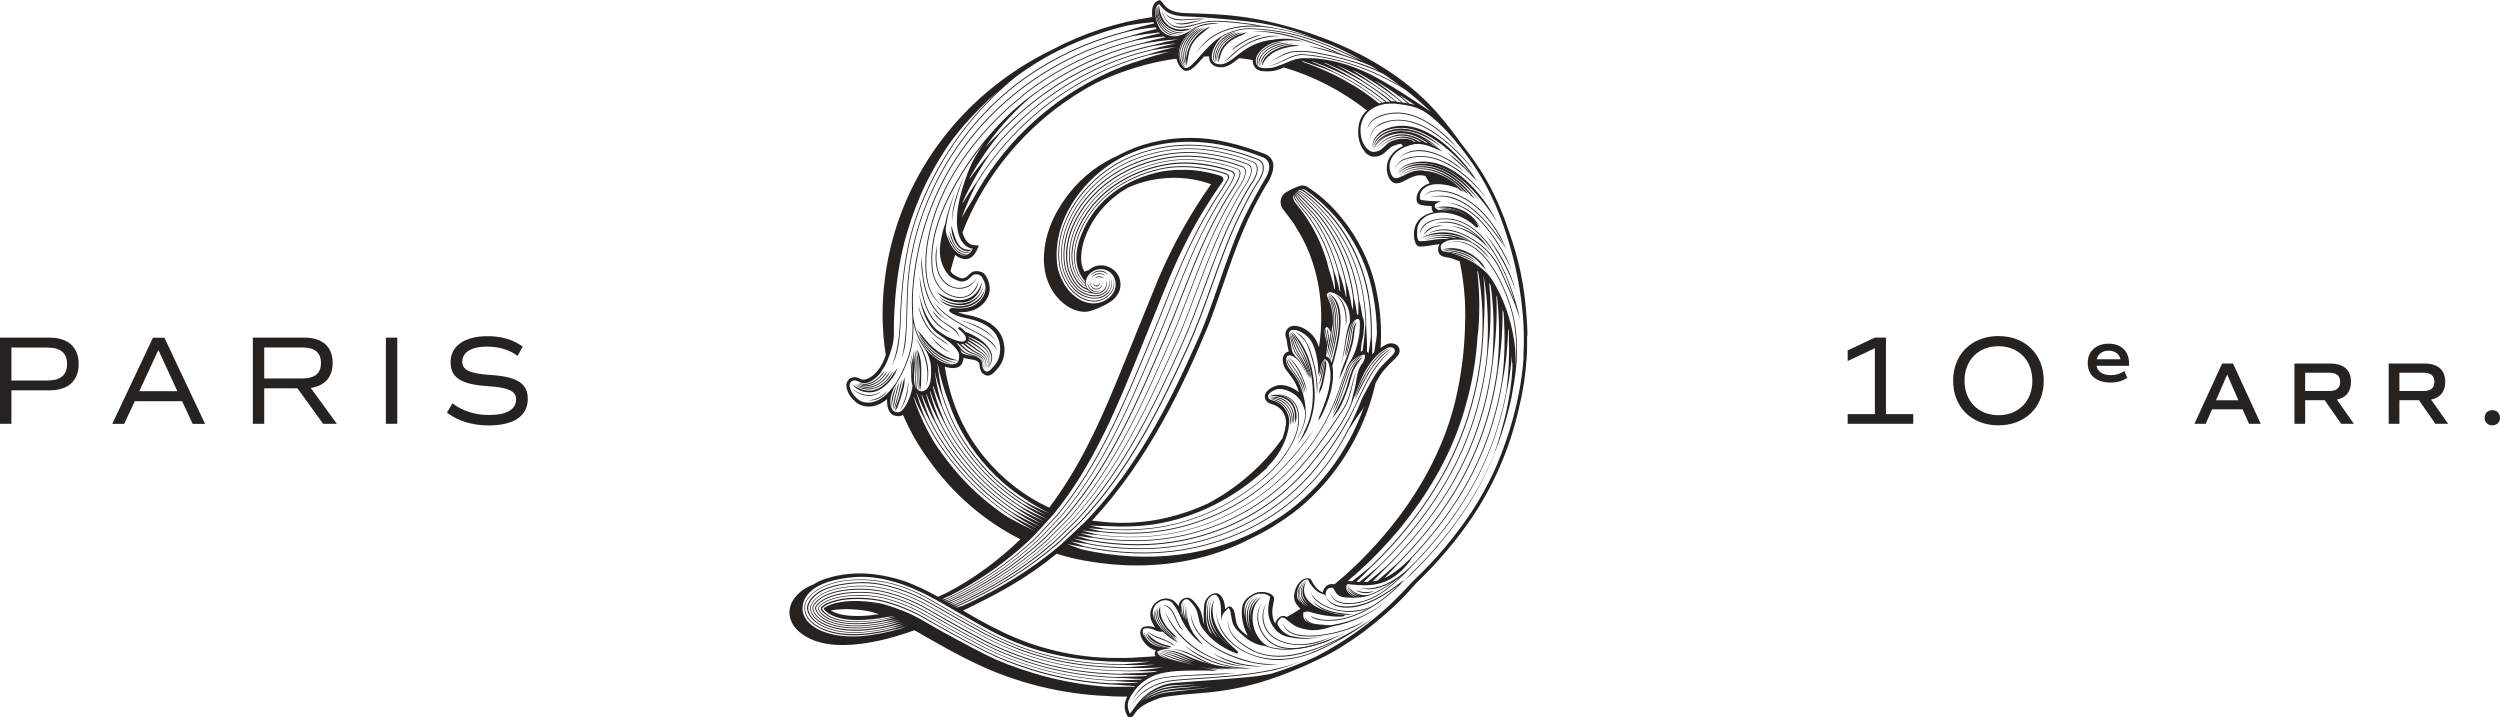 <?xml version="1.0" encoding="UTF-8"?>
<svg id="Calque_2" data-name="Calque 2" xmlns="http://www.w3.org/2000/svg" viewBox="0 0 256.5 73.59">
  <defs>
    <style>
      .cls-1 {
        fill: #26221f;
      }
    </style>
  </defs>
  <g id="Calque_1-2" data-name="Calque 1">
    <g>
      <path class="cls-1" d="M196.3,42.49v.99h-6.73v-.99h2.79v-6.76l-2.79,1.31v-1.09l2.79-1.31h1.14v7.85h2.79Z"/>
      <path class="cls-1" d="M200.39,39.06c0-2.7,1.9-4.58,4.65-4.58s4.65,1.87,4.65,4.58-1.9,4.58-4.65,4.58-4.65-1.87-4.65-4.58ZM208.52,39.06c0-2.09-1.42-3.54-3.48-3.54s-3.48,1.44-3.48,3.54,1.42,3.54,3.48,3.54,3.48-1.44,3.48-3.54Z"/>
      <path class="cls-1" d="M215.1,37.51c.11.63.64.98,1.49.98.51,0,.93-.13,1.37-.42l.3.69c-.48.33-1.05.49-1.72.49-1.46,0-2.34-.76-2.34-1.99s.86-2,2.15-2,2.09.79,2.09,2c0,.08,0,.17,0,.27h-3.33ZM215.12,36.86h2.45c-.14-.55-.58-.88-1.22-.88s-1.08.33-1.23.88Z"/>
      <path class="cls-1" d="M230.07,42h-3.11l-.66,1.48h-1.15l2.84-6.18h1.12l2.84,6.18h-1.2l-.66-1.48ZM227.37,41.07h2.29l-1.15-2.64-1.15,2.64Z"/>
      <path class="cls-1" d="M240.2,43.48l-1.69-2.42h-2v2.42h-1.1v-6.18h3.69c1.36,0,2.11.66,2.11,1.88,0,1-.51,1.63-1.45,1.82l1.75,2.48h-1.31ZM236.51,40.12h2.44c.77,0,1.15-.31,1.15-.94s-.37-.94-1.15-.94h-2.44v1.87Z"/>
      <path class="cls-1" d="M249.87,43.48l-1.69-2.42h-2v2.42h-1.1v-6.18h3.69c1.36,0,2.11.66,2.11,1.88,0,1-.51,1.63-1.45,1.82l1.75,2.48h-1.31ZM246.18,40.12h2.44c.77,0,1.15-.31,1.15-.94s-.37-.94-1.15-.94h-2.44v1.87Z"/>
      <path class="cls-1" d="M254.92,42.86c0-.46.33-.78.79-.78s.79.33.79.78-.32.78-.79.78-.79-.33-.79-.78Z"/>
    </g>
    <g>
      <path class="cls-1" d="M8.07,37.35c0,1.73-1.08,2.7-3,2.7H1.17v3.43H0v-8.84h5.07c1.92,0,3,.98,3,2.7ZM6.88,37.35c0-1.13-.66-1.69-2.03-1.69H1.17v3.38h3.68c1.36,0,2.03-.56,2.03-1.69Z"/>
      <path class="cls-1" d="M18.68,41.16h-4.85l-1.09,2.33h-1.22l4.17-8.84h1.18l4.17,8.84h-1.27l-1.09-2.33ZM14.29,40.14h3.91l-1.95-4.23-1.96,4.23Z"/>
      <path class="cls-1" d="M33.15,43.48l-2.63-3.64h-3.41v3.64h-1.17v-8.84h5.3c1.85,0,2.89.94,2.89,2.6,0,1.46-.81,2.35-2.25,2.56l2.68,3.68h-1.42ZM27.11,38.83h3.91c1.27,0,1.91-.52,1.91-1.59s-.64-1.59-1.91-1.59h-3.91v3.17Z"/>
      <path class="cls-1" d="M39.59,34.64h1.17v8.84h-1.17v-8.84Z"/>
      <path class="cls-1" d="M45.86,42.33l.56-.95c.99.77,2.31,1.2,3.72,1.2,1.83,0,2.81-.55,2.81-1.61,0-.85-.79-1.21-2.89-1.35-2.76-.18-3.83-.87-3.83-2.46,0-1.66,1.42-2.67,3.8-2.67,1.42,0,2.64.36,3.6,1.07l-.52.95c-.84-.62-1.92-.95-3.17-.95-1.56,0-2.51.58-2.51,1.56,0,.84.78,1.21,2.89,1.35,2.76.18,3.83.87,3.83,2.46,0,1.75-1.43,2.72-4.02,2.72-1.66,0-3.19-.47-4.26-1.31Z"/>
    </g>
    <g>
      <path class="cls-1" d="M156.71,34.47c0-.13,0-.26,0-.39,0-.26-.02-.52-.03-.78,0-.12-.01-.23-.02-.35-.02-.38-.05-.75-.09-1.13,0,0,0,0,0,0-.21-2.69-.78-5.34-1.69-7.89-.16-.48-.33-.95-.5-1.42-.03-.08-.06-.16-.09-.23-.18-.46-.36-.91-.55-1.35-1.16-2.68-2.52-4.55-3.56-5.87-.08-.1-.15-.18-.22-.28-.71-1-1.64-2.24-2.67-3.39-6.46-7.19-16.9-9.24-19.38-9.6-2.49-.36-4.17-.38-6.19-.44-1.66-.05-2.06-.59-2.33-.94-.07-.09-.14-.18-.22-.26l-.16-.14-.2.07c-.21.08-.48.28-.58.8-.01.08-.02.17-.03.27,0,.03,0,.06,0,.1,0,.07,0,.14,0,.21,0,.07.01.14.02.21,0,.03,0,.05.01.08-3.57.52-7.04,1.64-10.24,3.33-2.38,1.15-4.63,2.6-6.68,4.33-5.83,4.92-9.56,11.71-10.51,19.11-.36,2.68-.32,5.36.08,7.92-.04.11-.08.22-.12.33-.25.65-.59,1.19-1.01,1.59-.32.3-.66.5-.97.57-.07.01-.13.02-.19.02-.09,0-.18-.02-.25-.05-.05-.02-.09-.04-.13-.06-.15-.07-.32-.14-.53-.14-.08,0-.16.01-.24.03-.27.07-.46.26-.57.56-.05.15-.05.29-.02.43.02.14.06.27.1.37.09.26.23.5.4.71.09.11.19.21.29.29.02.02.04.04.06.06.05.05.11.12.19.18.35.25.78.38,1.24.38.11,0,.23,0,.34-.02.04,0,.07-.01.11-.02.5-.1.99-.34,1.45-.73-.02.14-.02.28-.01.42,0,.09.02.18.03.27.05.27.14.51.28.7.2.27.57.37.82.37.07,0,.13,0,.2-.02.11-.02.21-.06.3-.12.71,1.66,1.6,3.23,2.66,4.65,2.45,3.45,5.68,6.25,9.38,8.12-2.32,2.24-4.85,4.08-7.56,5.49-.29.14-.58.28-.88.41-1.25-.68-2.3-1.18-3.29-1.55-1.67-.56-3.27-.85-4.77-.85-1.28,0-2.51.21-3.66.61-.39.13-.74.31-1.06.52-1.32.48-2.29,1.47-2.45,2.55-.14.94.31,1.85,1.29,2.56,1.07.75,2.42,1.11,4.12,1.11.58,0,1.21-.04,1.9-.13,1.69-.21,3.44-.65,5.49-1.39.25.14.52.29.8.46l.65.37c1.52.86,3.08,1.75,4.73,2.53,4.24,2.04,8.96,3.21,13.64,3.39.41.04.96.06,1.62.06.13,0,.26,0,.39,0,0,0,0,0,0,.01-.06.13-.12.26-.16.39,0,.02-.01.04-.02.06-.01.05-.03.1-.04.15,0,.02,0,.04-.01.07,0,.06-.02.11-.02.17,0,.02,0,.03,0,.05,0,.07,0,.15,0,.23,0,.02,0,.04,0,.05,0,.06.02.12.03.18,0,.03.01.05.02.08.01.06.03.12.05.18,0,.03.02.05.03.08.03.08.07.17.12.26.05.09.14.16.24.18.02,0,.04,0,.06,0,.09,0,.17-.03.23-.09.1-.09.18-.2.25-.32.24-.35.63-.9,2.52-1.57.42-.15,1.24-.23,2.29-.35,2.98-.31,6.79-.16,13.92-3.57.27-.13.54-.27.81-.4.07-.03.13-.07.2-.1.26-.14.52-.28.78-.43,0,0,0,0,0,0,.25-.15.5-.3.75-.45.06-.04.12-.08.18-.12.24-.15.48-.31.72-.47,0,0,.01,0,.02-.01.23-.16.46-.31.68-.47.06-.04.11-.08.17-.12.22-.16.44-.32.66-.48,0,0,.01-.01.02-.02.21-.16.41-.32.61-.48.05-.04.1-.08.16-.13.2-.16.4-.32.59-.49,0,0,.02-.02.03-.02.18-.16.36-.31.54-.46.05-.04.09-.08.14-.12.18-.16.35-.32.52-.47,0,0,.02-.02.03-.02.16-.15.32-.3.47-.44.04-.04.08-.08.12-.11.15-.15.3-.29.44-.44,0,0,.02-.02.02-.02.14-.14.27-.27.39-.4.03-.03.06-.07.09-.1.13-.13.25-.26.36-.39,0,0,0,0,0-.01.11-.12.22-.24.32-.35.02-.03.04-.05.07-.07.1-.11.19-.22.28-.32,0,0,0,0,0,0,2.24-2.14,4.25-4.52,5.94-7.07,2.21-3.38,3.77-7.16,4.62-11.07.12-.5.23-1.02.33-1.55,0,0,0-.02,0-.03.06-.35.12-.7.18-1.06,0-.02,0-.04,0-.06.05-.36.1-.72.14-1.09,0-.02,0-.04,0-.05.04-.38.07-.77.1-1.16.02-.35.04-.71.04-1.06,0-.11,0-.23,0-.34,0-.25,0-.51,0-.77ZM147.03,11.63s-2.68-1.89-5.21-3.34c-.4-.23-.8-.45-1.18-.64,0,0,0,0,0,0-.24-.12-.48-.24-.72-.34-.06-.03-.13-.06-.19-.08-.22-.1-.45-.19-.68-.28-.02,0-.05-.02-.07-.03-.25-.09-.5-.18-.76-.26-.06-.02-.13-.04-.19-.06-.22-.07-.44-.13-.66-.19-.04,0-.08-.02-.11-.03-.25-.06-.5-.12-.74-.17-.06-.01-.12-.02-.17-.03-.21-.04-.41-.07-.61-.1-.05,0-.09-.01-.14-.02-.23-.03-.46-.06-.68-.07-.05,0-.1,0-.14,0-.18-.01-.36-.02-.53-.02-.03,0-.06,0-.09,0-.02,0-.04,0-.06,0-.09,0-.18,0-.27,0-.06,0-.13,0-.19,0-.09,0-.17.02-.25.03-.05,0-.11.01-.16.02-.09.01-.17.03-.25.05-.04,0-.08.02-.12.03-.11.03-.22.07-.32.11,0,0,0,0,0,0,0,0-.01,0-.02,0-.15.06-.28.12-.41.17-.13.06-.25.11-.36.15-.02,0-.04.02-.06.02-.11.05-.21.09-.31.13,0,0-.01,0-.02,0-.09.04-.18.07-.26.1-.02,0-.03.01-.05.02-.08.03-.16.05-.24.08-.02,0-.03,0-.05.01-.08.02-.16.04-.24.06,0,0-.02,0-.02,0-.08.01-.15.02-.23.03-.01,0-.03,0-.04,0-.08,0-.16.01-.25.01-.02,0-.04,0-.06,0-.05,0-.1,0-.15,0-.02,0-.05,0-.07,0-.07,0-.14-.01-.22-.02,0,0,0,0,0,0-.34-.04-.56-.25-.62-.55-.01-.08-.02-.17-.02-.25.03-.39.29-.86.86-1.29.27-.19.56-.35.85-.47,1.04-.3,2.16-.36,3.23-.13-1.04-.33-2.16-.39-3.24-.19-.05,0-.1,0-.15.01-.09.01-.19.02-.28.04-.1.02-.2.04-.29.06-.09.02-.17.04-.25.06-.09.02-.18.05-.27.08-.08.02-.15.05-.23.08-.08.03-.17.06-.25.1-.07.03-.14.06-.21.09-.08.04-.15.07-.23.11-.06.03-.13.07-.19.1-.07.04-.14.08-.21.12-.06.04-.12.07-.17.11-.07.04-.13.09-.2.13-.05.04-.1.07-.16.11-.06.05-.13.09-.19.14-.05.04-.1.07-.14.11-.07.06-.14.11-.21.16-.07.05-.14.11-.2.16-.05.04-.1.08-.15.12-.05.04-.1.07-.15.11-.04.03-.08.06-.13.09-.05.03-.1.07-.15.1-.04.02-.08.05-.12.07-.05.03-.11.05-.16.08-.03.02-.07.04-.1.05-.06.02-.12.04-.18.06-.03,0-.06.02-.09.03-.09.02-.18.03-.27.03-.64,0-.88-.34-.88-.8,0-.01,0-.03,0-.04,0-.18.05-.37.12-.57.04-.12.09-.24.15-.36,0-.01.01-.03.02-.04,0,0,0-.01.01-.02.2-.39.48-.76.78-1.01.9-.52,2-.78,2.71-.78.03,0,.07,0,.1,0,4.4.17,7.39,1.36,11.23,3.2-.52-.19-1.05-.36-1.56-.54-.06-.02-.11-.03-.17-.05-.28-.13-.55-.26-.84-.39-2.66-1.04-5.47-2.14-8.38-2,2.9.06,5.69,1,8.34,2.08.2.07.39.15.58.22-1.07-.33-2.16-.64-3.27-.8,2.14.54,4.28,1.13,6.31,1.97.1.05.21.1.31.15.25.15.5.31.74.47-.02,0-.03-.02-.05-.03-1.51-.72-3.14-1.15-4.76-1.55-1.35-.29-2.75-.63-4.14-.43-.85.14-1.53.66-2.25,1.09.73-.38,1.44-.85,2.26-1,1.37-.2,2.76.14,4.1.43,1.83.42,3.61.98,5.29,1.8.61.41,1.22.84,1.83,1.31-.21-.13-.42-.27-.63-.39-2.86-1.61-6.06-2.66-9.34-2.95-1.39-.13-2.41,1.02-3.72,1.19,1.32-.09,2.36-1.22,3.72-1.11,3.25.29,6.45,1.33,9.3,2.94.34.18.68.37,1.01.57.96.75,1.91,1.57,2.85,2.47ZM140,15.58c.28.3.62.49.92.5.02,0,.04,0,.06,0,.68,0,1.09-.4,1.42-.71.14-.14.27-.26.39-.32.05-.02.1-.05.16-.08,0,0,.01,0,.02,0,.2-.09.48-.18.78-.22,0,0,0,0,0,0,.07.08.13.16.2.24,0,0,0,0,0,0-.06.03-.12.06-.17.08-.02,0-.04.02-.05.03-.05.03-.1.06-.15.08-.02.01-.04.02-.05.03-.05.03-.09.06-.13.09-.02.01-.03.02-.05.03-.04.03-.08.06-.12.09-.01.01-.03.02-.04.03-.04.03-.08.06-.11.09-.01,0-.02.02-.03.03-.04.03-.07.07-.1.1,0,0,0,0,0,0-.11.11-.2.22-.28.34,0,.01-.02.02-.02.03-.02.03-.04.06-.05.08,0,.02-.02.03-.03.05-.01.03-.03.05-.04.08,0,.02-.02.04-.03.05-.01.02-.02.05-.03.07,0,.02-.02.04-.03.06,0,.02-.02.04-.02.06,0,.02-.02.04-.02.06,0,.02-.01.03-.02.05,0,.02-.01.05-.02.07,0,.01,0,.03-.01.04,0,.04-.02.07-.02.1-.17.81.15,1.6.54,1.87.12.08.26.13.42.13.31,0,.62-.16.98-.35.43-.23.92-.48,1.45-.48.06,0,.12,0,.18.01.12.01.22.04.33.05.16.25.31.5.46.76-.1.03-.2.07-.29.11-.03.01-.06.03-.09.04-.06.03-.11.06-.16.09-.03.02-.05.03-.08.05-.06.04-.12.09-.17.13,0,0-.02.02-.03.03-.05.05-.1.1-.14.15-.01.02-.03.03-.04.05-.03.04-.06.08-.08.11-.01.02-.02.03-.03.05-.03.05-.06.1-.08.14-.2.41-.22.85-.04,1.08.08.1.2.26,1.45.32,0,.04-.02.07-.02.11-.01.21.06.38.18.51-.93.21-1.94.76-2,2.18-.01.33.06,1.3.56,1.34.06,0,.13,0,.19,0,.31,0,.66-.06,1.04-.12.28-.04.56-.09.85-.12-.13.17-.18.38-.15.68.07.55.61.63.97.69.16.02.34.05.47.1.05.02.13.05.23.09.06.02.14.05.22.08.01,0,.02,0,.03.01.09.03.18.07.29.11.43,2.08.63,4.21.55,6.36-.04,2.29-.3,4.66-.76,6.85-1.16,5.85-4.32,11.61-9.16,16.68-1.1,1.17-2.26,2.25-3.49,3.25-.09-.02-.18-.03-.26-.03-.29,0-.53.12-.71.35-.12.15-.19.34-.23.52-.66-.29-1-.95-1.13-1.2-.02-.04-.03-.06-.04-.08-.05-.09-.14-.15-.24-.17-.05,0-.1-.01-.15-.01-.43,0-.83.31-1.11.84-.27.53-.4,1.28-.06,1.76.05.07.1.14.15.2.02.03.04.05.06.08.02.03.04.05.06.07.06.07.11.13.17.18-.46.29-.92.57-1.39.84-.06-.03-.12-.06-.18-.08,0,0,0,0,0,0-.06-.02-.13-.03-.2-.03-.11,0-.22.03-.32.09-.05.03-.1.08-.15.13-.15.14-.28.34-.34.54,0,0-.01,0-.02.01,0,0,0,0-.01,0-.42-.86-.25-1.64-.15-2.12.05-.2.08-.34.06-.47-.05-.39-.69-.64-1.25-.64-.33,0-.65.08-.94.24-.87.49-1.15,1-1.12,2.01,0,.21.03.41.06.61.02.15.06.3.09.44,0,.04.02.08.03.12.1.37.24.7.41,1.02h0s-.04.02-.06.03c-.04-.04-.09-.07-.13-.11-.05-.05-.11-.09-.17-.14-.32-.28-.66-.56-.79-1.1-.07-.26-.09-.46-.12-.64-.05-.33-.09-.59-.32-.87-.06-.07-.15-.12-.24-.12,0,0-.01,0-.02,0-.09,0-.17.03-.23.09-.08.07-.15.14-.21.2-.05-.66-.21-1.33-.71-1.6-.02-.01-.05-.02-.07-.03-.05-.01-.11-.02-.16-.02-.47,0-1.16.47-1.22,1.25-.04.43-.1,1.24.01,1.99-.08-.19-.12-.42-.17-.64-.04-.18-.08-.37-.13-.55-.12-.4-.38-.81-.79-1.24-.15-.15-.33-.35-.65-.35-.07,0-.14,0-.22.03-.38.09-.63.41-.69.85-.03-.04-.06-.08-.08-.12v-.02c-.25-.31-.4-.52-.9-.63-.09-.02-.19-.03-.29-.03-.72,0-1.42.56-1.58,1.28-.13.57.05,1,.26,1.38.06.11.13.22.21.33-.18-.07-.41-.14-.69-.14-.15,0-.31.02-.47.06-.05.01-.1.04-.14.07-.44.37-.21,1.02.15,1.5.36.47.77.72,1.23.87-.03.03-.06.06-.08.1-.06.1-.07.21-.04.32.02.05.04.1.07.15-.41.04-.86.07-1.3.09-.37.02-.72.05-1.02.07-.17.01-.4.02-.7.02-.17,0-.35,0-.51,0h-.21c-.13,0-.26,0-.38,0-4.12,0-8.26-.99-11.96-2.85-1.24-.59-2.48-1.31-3.67-2.01.55-.26,1.09-.52,1.62-.8,1.17-.57,2.3-1.18,3.38-1.82,1.6-.93,3.14-2.01,4.6-3.21.95.3,1.91.54,2.85.7,1.8.33,3.61.5,5.4.5,4.26,0,8.28-.97,11.76-2.81.96-.45,1.89-.97,2.77-1.55,3.7-2.33,6.75-5.96,8.59-10.2.59-1.35,1.04-2.76,1.36-4.17.06-.11.13-.22.2-.34,0-.02.02-.03.03-.05.07-.13.15-.26.24-.4.31-.5.8-.98,1.19-1.36.48-.47.78-.76.8-1.08.02-.28-.09-.47-.19-.57-.16-.17-.4-.26-.67-.26-.07,0-.14,0-.21.02-.05,0-.11.03-.17.05,0,0-.01,0-.02,0-.06.03-.13.06-.2.1,0,0-.02,0-.02.01-.07.04-.14.08-.22.13,0,0-.01,0-.02.01-.08.05-.16.1-.23.16,0,0,0,0,0,0,.12-1.86,0-3.71-.35-5.48-.43-2.47-1.47-4.91-3.02-7.05-1.19-1.65-2.54-2.97-4.01-3.92-.2-.15-.45-.23-.69-.23-.32,0-1.61.62-1.84.86-.43.44-.47,1.09-.1,1.58.07.1.19.25.31.41.31.41.79,1.03.94,1.3h0s0,.02,0,.02c2.29,3.48,3.12,7.93,2.44,12.43,0,0,0,0,0,0-.05-.15-.11-.29-.17-.43,0,0,0-.02-.01-.03-.06-.14-.13-.28-.21-.4-.31-.52-.92-.98-1.36-1.16-.29-.12-.54-.18-.77-.18s-.43.06-.59.19c-.29.22-.41.62-.29.97.07.2.11.44.14.69.04.26.08.53.16.79-.03,0-.06.01-.09.02-.22.06-.38.22-.47.46-.14.42-.02,1.01.31,1.44.06.08.12.16.19.24.31.4.57.74.77,1.16.13.28.25.56.34.86-.03-.03-.07-.05-.1-.08-.4-.3-1.11-.66-1.78-.66-.14,0-.28.02-.4.05-.25.07-1.01.37-1.19.9-.08.23-.04.47.11.67.17.23.42.3.61.35l.05.02c.43.13.82.41,1.06.79s.35.84.29,1.29c-.02.12-.04.24-.06.36,0,.02,0,.04-.01.06-.02.1-.04.2-.07.29,0,.01,0,.03-.01.04-.03.11-.06.21-.09.31,0,0,0,0,0,.01-.04.11-.07.22-.11.33,0,0,0,0,0,0-2,2.8-4.65,5.1-7.66,6.69-2.73,1.27-5.71,1.98-8.74,1.98-.81,0-1.63-.05-2.43-.15-.23-.02-.46-.05-.71-.08,5.8-6.19,9.45-14.01,12-20.18.55-1.42,1.03-2.81,1.5-4.16,1.22-3.55,2.38-6.9,4.69-10.6v-.02s.02-.02.02-.02c.4-.84.5-1.46.3-1.93-.14-.33-.41-.58-.82-.73-1.12-.41-2.46-.88-3.83-1.18-1.23-.3-2.51-.45-3.8-.45-2.7,0-5.24.64-7.39,1.81-1.93.86-3.6,2.13-4.89,3.73-1.11,1.36-2.48,3.54-2.69,6.24-.1,1.19.08,2.35.51,3.25.59,1.39,2.05,2.82,3.69,2.82.61,0,1.71-.54,1.71-.54,0,0,.81-.38,1.17-.7.41-.39.65-.77.72-1.19.11-.6-.04-1.17-.41-1.62-.38-.45-.96-.72-1.55-.72-.5,0-.94.18-1.28.51-.15.02-.3.07-.44.13-.12-.24-.21-.49-.26-.72-.13-.76-.04-1.65.27-2.58.78-2.28,2.4-4.14,4.5-5.33,1.42-.63,3.01-.99,4.69-.99,1.27,0,2.5.2,3.67.61.05.02.09.03.14.04-2.1,2.96-3.92,6.22-5.41,9.71-.69,1.68-1.4,3.42-2.08,5.11-.79,1.97-1.62,4.01-2.42,5.95-1.64,3.95-3.7,8.46-6.7,12.42-2.5-1.15-4.78-2.91-6.62-5.14-2.18-2.63-3.56-5.82-4.09-9.33.12.04.25.08.38.1.15.03.3.05.44.05.27,0,.51-.06.69-.18.29-.19.39-.57.41-.89.03.01.06.02.1.04.21.07.41.1.61.13.14.02.26.04.39.07.27.07.46.2.52.36.01.03.02.07.02.1,0,.04,0,.07.01.11v.08s0,.01.01.02h0c.06.57.36.8.61.89.07.03.15.04.23.04.32,0,.54-.23.69-.38.44-.45.75-.85.91-1.45.11-.42.13-.85.07-1.28-.02-.14-.05-.29-.08-.43-.34-1.23-1.31-2.05-2.99-2.52-.21-.06-.43-.11-.64-.15-.33-.07-.64-.14-.94-.25-.04-.02-.08-.04-.13-.05.09,0,.19.01.31.01.53,0,1.29-.09,1.91-.53.8-.57,1.17-1.36,1.06-2.17-.04-.37-.19-.75-.43-1.11-.2-.3-.59-.41-.89-.41-.14,0-.35.02-.53.14-.12.08-.22.18-.31.27-.05.06-.11.11-.16.15-.14.11-.32.18-.5.18-.16,0-.28-.06-.45-.15l-.08-.04c-.19-.09-.31-.16-.43-.27-.07-.06-.15-.16-.23-.27.13-.52.28-1.04.44-1.57.01-.04.02-.07.03-.11.28.23.65.44,1.05.44.35,0,.84-.16,1.18-.91l.21-.46h-.02s.01-.03.01-.03l-.5-.03c-.15,0-.54-.08-.87-.6-.1-.16-.21-.38-.29-.68l.04-.15c1.89-4.83,5.15-9.18,9.37-12.45,1.38-1.07,2.85-2.01,4.37-2.8,2.61-1.24,5.37-2.08,8.17-2.46.04.2.1.36.16.49.17.37.51.77.83.77h0c.52,0,1.03-.57,1.74-1.37.04-.04.07-.08.11-.12.17,0,.34,0,.51,0h0c0,.05,0,.11,0,.16,0,.06.01.12.03.18.13.5.56.78,1.18.78.67,0,1.23-.43,1.86-.93,0,0,.01,0,.02-.01.46.06.92.12,1.38.2,0,.05,0,.09,0,.14.04.54.41.93.95.99.19.02.36.03.52.03.14,0,.27-.01.4-.02.02,0,.05,0,.07,0,.13-.02.25-.04.37-.07.01,0,.02,0,.04-.01.13-.03.26-.07.39-.12,0,0,0,0,.01,0,.14-.05.3-.11.46-.18,3.09.91,5.97,2.41,8.51,4.41h0c-.05.05-.1.09-.15.14-.02.02-.04.04-.06.06-.04.05-.08.09-.12.14-.03.03-.05.07-.07.1-.03.04-.06.09-.09.13-.05.08-.09.16-.13.25-.02.03-.03.07-.05.11-.03.06-.05.13-.08.2-.01.04-.02.08-.04.12-.02.07-.04.15-.05.23,0,.04-.02.07-.02.11-.02.12-.03.24-.04.37-.06,1.25.41,1.96.7,2.27ZM151.55,27.79s.07.05.1.07c.46,2.6.59,5.28.34,7.91,0,0,0,0,0,0-.43,4.56-1.76,8.88-3.94,12.83-1.23,2.23-2.74,4.39-4.49,6.42-.78.91-1.59,1.78-2.42,2.59-.17.16-.33.32-.5.49-.62.53-1.26,1.05-1.91,1.54-.09,0-.18-.02-.25-.02,0,0,0,0,0,0-.07,0-.13,0-.18,0,0,0-.01,0-.02,0l.19-.18h0c.27-.23.53-.45.8-.68,1.48-1.32,2.9-2.79,4.24-4.39.39-.47.76-.95,1.12-1.43,2.66-3.49,4.72-7.39,5.83-11.63.54-1.94.9-3.91,1.07-5.93.02-.22.03-.45.05-.67.28-2.25.25-4.62-.01-6.9ZM152.2,28.33s.02.02.03.02c.46,2.61.51,5.38.33,8.02,0,0,0,0,0,0-.48,4.56-1.85,8.85-4.07,12.76-1.32,2.3-2.92,4.52-4.77,6.59-.6.67-1.22,1.33-1.84,1.95-.17.17-.34.33-.51.49-.62.53-1.24,1.05-1.89,1.55h0c-.11,0-.22-.01-.32-.02.45-.43.89-.86,1.32-1.31,0,0,0,0,0,0,.25-.23.49-.46.73-.7.83-.82,1.65-1.69,2.43-2.6,1.75-2.04,3.26-4.2,4.5-6.44,2.19-3.96,3.51-8.28,3.95-12.86h0c.05-.56.09-1.12.12-1.68,0-.02,0-.04,0-.06.12-1.91.17-3.81,0-5.72ZM152.81,29.05s.03.04.04.06c.03.04.05.09.08.14.4,2.57.37,5.21.17,7.8h0c-.53,4.53-1.94,8.79-4.2,12.66-1.4,2.38-3.1,4.65-5.06,6.75-.34.37-.69.74-1.04,1.09-.17.17-.34.34-.51.51,0,0,0,0,0,0-.64.57-1.29,1.12-1.96,1.64-.12,0-.23.01-.35.01-.02,0-.04,0-.06,0,.44-.42.87-.85,1.29-1.29h0c.24-.23.48-.46.72-.7.63-.62,1.25-1.28,1.85-1.95,1.85-2.07,3.46-4.29,4.78-6.6,2.23-3.92,3.6-8.22,4.08-12.79h0s0,0,0,0l.2-2.06c.14-1.75.12-3.52-.04-5.27ZM153.52,30.33c.03.05.06.11.08.16,0,0,0,0,0,0,.28,2.47.26,5,0,7.48,0,0,0,0,0,0-.6,4.41-2.05,8.55-4.29,12.3-1.49,2.45-3.28,4.78-5.34,6.91-.18.19-.36.37-.54.55h0c-.68.63-1.38,1.24-2.09,1.83,0,0,0,0,0,0-.16.04-.33.07-.51.1.43-.43.86-.86,1.28-1.3.25-.25.51-.49.75-.75.35-.36.7-.73,1.04-1.1,1.96-2.11,3.66-4.38,5.07-6.76,2.27-3.87,3.69-8.14,4.21-12.69,0,0,0,0,0,0,.29-2.23.46-4.49.34-6.74ZM155.17,37.22c0,.07,0,.15,0,.23,0,.1,0,.2,0,.31,0,.09-.01.19-.02.29-.01.18-.02.37-.04.56,0,.09-.02.19-.02.28-.01.12-.03.24-.04.37-.01.1-.02.19-.04.29-.02.13-.03.26-.05.4-.01.1-.03.2-.04.29-.04.26-.09.53-.14.81-.02.1-.04.2-.06.3-.03.16-.06.32-.1.49-.02.11-.05.22-.07.33-.04.17-.08.34-.12.52-.02.1-.05.21-.08.32-.09.37-.19.75-.3,1.15-.02.08-.04.15-.06.23-.06.2-.12.4-.18.6-.04.13-.08.25-.12.38-.06.2-.13.41-.2.62-.04.14-.09.27-.14.41-.07.21-.14.43-.22.65-.72,1.71-1.57,3.35-2.56,4.88-1.65,2.56-3.65,4.96-5.93,7.15-.65.58-3.28,2.83-5.61,3.2-2.34.37-2.94-.85-3.03-1.07,0-.02,0-.04,0-.06,0,0,0,0,0-.01,0-.04,0-.08,0-.12,0,0,0-.02,0-.02,0-.04.01-.09.02-.14,0,0,0-.02,0-.03.01-.05.03-.1.04-.14,0,0,0-.01,0-.02.02-.05.04-.1.07-.14,0,0,0,0,0,0,.03-.04.06-.08.1-.12,0,0,0,0,0,0,.04-.03.09-.06.14-.08,0,0,.01,0,.02,0,.05-.02.11-.03.17-.03.01,0,.02,0,.04,0,.05,0,.11,0,.17.02,0,0,0,0,0,.01.02.03.04.06.06.09.01.02.02.04.04.06,0,.01.02.03.02.04.02.03.04.07.06.1,0,0,.01.02.02.03.01.02.03.05.04.07,0,.01.01.02.02.03.01.02.03.04.04.06,0,.01.02.02.02.03.01.02.03.04.04.05,0,.01.02.02.03.03.01.02.03.03.05.05.01.01.02.02.03.03.02.02.04.03.06.05.01,0,.02.02.04.03.02.02.05.03.07.04.01,0,.02.02.04.02.03.02.06.03.1.05,0,0,.02,0,.03.01.04.02.09.03.14.05,0,0,.02,0,.03,0,.04.01.09.02.14.03.02,0,.04,0,.07,0,.04,0,.08.01.13.02.03,0,.06,0,.08,0,.04,0,.61.03.73.03.26,0,.62-.03,1.05-.1,1.12-.17,2.67-1.19,3.87-2.19-1.48,1.46-3.21,2.78-5.33,2.84-.8.04-1.91-.22-1.96-1.18-.02,1.01,1.14,1.33,1.96,1.27,2.68-.08,4.75-2.17,6.49-4,0,0,0,0,0,0,2-2.03,3.76-4.23,5.22-6.55,2.15-3.4,3.62-7.18,4.39-11.24,0,0,0,0,0,0t0,0c.27-1.23.43-2.48.54-3.74,0,0,0,0,0,0,0,.09,0,.19,0,.28,0,.06,0,.13,0,.19,0,.09,0,.19,0,.29ZM154.54,40.17s0,0,0,0h0c-.76,4.05-2.24,7.82-4.38,11.21-1.51,2.38-3.32,4.64-5.39,6.71-1.39,1.34-3.2,2.54-5.2,2.25,1.11.33,2.29-.05,3.35-.68-.74.54-1.54,1.02-2.24,1.29-.9.34-1.98-.1-2.45-.96.22.5.56.88,1.39,1.14.01,0,.02,0,.03,0,.05,0,.1.02.16.02.02,0,.05,0,.05,0-.01,0-.03,0-.04,0-.66-.04-1.36-.42-1.61-1.06.16.54.63.93,1.16,1.12-.01,0-.02,0-.03,0-.52-.13-1.09-.45-1.18-1.02.02.48.38.83.79,1.04-.04,0-.06,0-.09,0-.5-.31-.69-.58-.73-.81,0-.04-.01-.08-.01-.12,0,0,0,0,0,0,0-.08.02-.16.04-.23.01-.04.03-.07.04-.1,0-.02.05-.03.11-.03.25,0,.9.11,1.68.11.56,0,1.18-.06,1.77-.25,1.76-.56,2.81-2.08,3.11-2.56,0,0,0,0,0,0,0,0,0,0,0,0,1.89-1.99,3.55-4.13,4.94-6.37,2.22-3.59,3.69-7.57,4.37-11.85,0,0,0,0,0,0,.35-1.73.51-3.53.56-5.32.02.09.04.17.06.26.06,2.07.04,4.16-.26,6.21ZM154.1,39.01h0c-.68,4.26-2.15,8.24-4.36,11.82-1.43,2.31-3.15,4.51-5.12,6.55-.12.12-.28.27-.45.43,0,0-.01.01-.02.02-.55.5-1.33,1.13-2.11,1.49,0,0,0,0,0,0,.45-.45.89-.91,1.31-1.38.23-.23.46-.47.68-.7,2.06-2.14,3.87-4.47,5.36-6.93,2.25-3.76,3.7-7.9,4.31-12.33.32-2.05.49-4.12.46-6.2.04.1.07.2.11.3,0,0,0,0,0,0,.15,2.29.15,4.66-.17,6.92ZM119.44,68.45c-.9.14-1.81.27-2.71.34h0c-.27,0-.53.01-.8.02-.12,0-.25,0-.37,0-1.23-.01-2.33-.07-3.34-.17-2.53-.24-4.88-.75-7.19-1.56-1.44-.51-2.76-1.09-4.02-1.75-1.17-.61-2.3-1.25-3.29-1.81l-.11-.06c-.43-.24-.81-.46-1.12-.64-.33-.19-.59-.34-.77-.44-.03-.02-.09-.05-.16-.09-.66-.38-2.65-1.52-5.16-2.01-.49-.1-1.26-.2-2.19-.18-.39,0-.78.03-1.13.07-.98.1-1.8.3-2.43.6-.79.37-1.37.92-1.54,1.49-.02.07-.03.14-.01.22.25,1.62,2.99,2.56,6.24,2.14.95-.12,1.79-.3,2.36-.45.31-.07.62-.14.93-.21-.07.02-.27.1-.27.1-.34.13-.79.25-1.22.37-.63.14-1.23.25-1.81.33-2.32.31-4.41-.06-5.58-.98-.49-.39-.78-.85-.83-1.34,0-.05,0-.1,0-.15.12-.63.67-1.26,1.48-1.67.64-.33,1.48-.56,2.49-.68.37-.05.76-.08,1.17-.1.74-.03,1.52.02,2.27.16,2.55.47,4.66,1.67,5.35,2.06.08.05.14.08.18.1.24.13.54.3.89.51.28.16.59.35.93.54l.39.22c.92.52,1.87,1.06,2.87,1.59,1.27.67,2.53,1.24,3.86,1.73,2.2.8,4.46,1.32,6.92,1.58.99.11,2.04.17,3.22.2.17,0,.34,0,.51,0,.16,0,.32,0,.47,0,1.16.03,2.34,0,3.51-.07ZM84.21,62.52c.3.5,1.41,1.63,5.14,1.22.71-.08,1.31-.19,1.68-.27.28-.05.57-.1.85-.15-.4.13-.78.24-1.03.29l-.25.06h0c-.36.07-.79.14-1.27.19-3.26.38-4.9-.49-5.31-1.35-.04-.07-.03-.17.03-.23.28-.35.8-.63,1.53-.85.58-.17,1.28-.27,2.13-.3.31,0,.64,0,.98,0,.95.04,1.62.19,1.87.24,1.56.38,3.12,1.02,4.51,1.84.04.02.06.04.08.04.05.03.17.1.36.21.37.21.98.56,1.75.99.92.51,2.31,1.28,3.82,2.05,1.31.67,2.8,1.27,4.55,1.83,2.46.79,5.07,1.28,7.77,1.48.1,0,.2.01.29.02.2.01.41.02.62.03.81.07,1.61.12,2.42.15,0,0,0,0,0,0-.02.02-.04.04-.05.05,0,0,0,0,0,0-.83.02-1.81.05-2.68.05h0c-.29-.02-.58-.04-.87-.06-2.51-.21-4.96-.68-7.26-1.4-1.87-.59-3.37-1.17-4.71-1.85-1.23-.62-2.52-1.31-3.95-2.11-.96-.53-1.69-.95-2-1.13-.1-.06-.17-.1-.18-.11,0,0-.02-.01-.04-.02-.59-.35-2.18-1.24-4.32-1.8-.46-.12-1.12-.22-1.78-.27-.27-.02-.57-.03-.94-.03-.76-.01-1.45.06-2.06.21-.77.18-1.29.42-1.62.74-.06.06-.07.15-.03.22ZM114.43,69.81h0c-.25-.01-.5-.02-.74-.04-.1,0-.2-.01-.29-.02-2.69-.19-5.3-.69-7.75-1.47-1.75-.56-3.24-1.16-4.54-1.83-1.5-.77-2.9-1.54-3.81-2.05-.77-.43-1.38-.78-1.75-.99-.19-.11-.31-.18-.36-.21-.01,0-.04-.02-.07-.04-1.4-.83-2.96-1.47-4.53-1.85-.25-.06-.92-.2-1.88-.25-.35-.02-.68-.02-.99,0-.86.03-1.56.13-2.15.3-.75.22-1.28.52-1.57.88-.07.09-.09.22-.04.32.68,1.42,3.34,1.64,5.4,1.4.7-.08,1.31-.2,1.71-.28.24-.03.47-.07.66-.12l.36-.08c-.42.14-.83.27-1.09.32,0,0-.12.03-.27.07,0,0,0,0,0,0-.39.08-.87.16-1.4.22-2.83.34-5.13-.31-5.59-1.58-.03-.08-.02-.17.02-.24.26-.41.79-.77,1.52-1.03.59-.21,1.32-.34,2.22-.4.32-.02.67-.03,1.03-.02.93.02,1.63.15,1.97.22,1.6.36,3.18,1,4.71,1.89.05.03.09.05.11.06.09.05.26.15.5.29.36.21.89.52,1.53.87,1.06.59,2.33,1.3,3.68,1.99,1.29.67,2.72,1.26,4.38,1.81,2.45.81,5.07,1.32,7.78,1.52.18.01.36.03.54.04.51.03,1.05.05,1.59.06h0c.62.04,1.26.08,1.84.09-.03.02-.05.04-.08.06-.88.05-1.76.08-2.65.08ZM114.37,69.46h0c-.22,0-.43-.02-.64-.03-.18-.01-.36-.02-.54-.04-2.7-.2-5.31-.71-7.76-1.52-1.65-.55-3.08-1.14-4.37-1.8-1.35-.69-2.61-1.39-3.68-1.99-.64-.36-1.16-.66-1.53-.87-.24-.14-.42-.24-.5-.29-.02-.01-.06-.03-.11-.06-1.54-.9-3.13-1.54-4.74-1.9-.34-.08-1.05-.21-1.98-.23-.37,0-.71,0-1.04.02-.91.05-1.64.19-2.24.4-.75.27-1.29.64-1.56,1.07-.06.09-.07.21-.03.31.47,1.31,2.81,1.99,5.68,1.64.84-.1,1.56-.25,2.01-.35.31-.06.63-.12.95-.19-.45.15-.89.29-1.17.35l-.28.07h0c-.43.09-.95.18-1.53.25-2.98.37-5.56-.43-5.87-1.83-.02-.07,0-.14.01-.2.15-.35.63-.89,1.51-1.24.63-.25,1.41-.42,2.31-.49.41-.03.75-.05,1.08-.04.76.01,1.5.08,2.07.2,1.63.34,3.28,1,4.92,1.95.06.04.11.06.14.08.13.07.36.2.64.37.36.21.8.46,1.32.76,1.11.62,2.29,1.28,3.54,1.93,1.28.66,2.65,1.25,4.21,1.78,2.36.8,4.88,1.32,7.49,1.54.4.03.83.06,1.29.08.46.02.94.04,1.48.04h0c.76.04,1.52.06,2.28.05,0,0,0,0,0,0-.05.03-.09.05-.14.08-1,.07-2.21.08-3.24.1ZM115.09,69.14h0c-.39,0-.75-.02-1.1-.04-.47-.02-.89-.05-1.29-.08-2.64-.22-5.09-.72-7.47-1.54-1.55-.53-2.92-1.11-4.2-1.78-1.25-.65-2.43-1.31-3.54-1.93-.53-.29-.97-.55-1.32-.75-.3-.17-.51-.3-.65-.37-.03-.01-.07-.04-.13-.08-1.65-.95-3.31-1.61-4.95-1.96-.58-.12-1.32-.19-2.08-.21-.33,0-.67,0-1.09.04-.91.08-1.7.24-2.33.5-.91.36-1.4.9-1.56,1.29-.03.08-.04.16-.02.25.33,1.47,2.89,2.28,5.96,1.9.92-.11,1.71-.28,2.19-.4.32-.06.64-.13.96-.21-.48.16-.93.31-1.22.38,0,0-.13.04-.3.08-.48.1-1.03.2-1.64.28-3.2.41-5.9-.5-6.14-2.07,0-.06,0-.12.01-.18.17-.55.73-1.08,1.5-1.44.62-.29,1.43-.48,2.4-.59.35-.04.73-.06,1.13-.07.92-.02,1.69.09,2.17.18,2.5.49,4.48,1.63,5.14,2,.07.04.13.07.16.09.18.1.44.25.77.44.31.18.7.4,1.13.64l.11.06c1,.56,2.13,1.2,3.3,1.81,1.27.67,2.59,1.24,4.04,1.76,2.31.81,4.67,1.32,7.21,1.56,1.02.1,2.11.15,3.35.17.09,0,.18,0,.27,0,.03,0,.07,0,.1,0,.23,0,.47,0,.7-.01.69.02,1.4.01,2.1-.01-.1.03-.2.06-.29.09,0,0,0,0,0,0-1.1.11-2.22.15-3.33.17ZM83.67,63.83c1.19.94,3.3,1.31,5.64.99.7-.09,1.45-.23,2.22-.42.3-.06.6-.12.84-.19l.51-.14c-.54.2-1.07.38-1.4.45l-.3.08c-.64.15-1.28.26-1.9.35-2.51.34-4.8-.09-5.96-1.14-.49-.44-.74-.95-.72-1.48-.01-.44.26-.94.75-1.38,1.37-1.22,3.94-1.71,6.87-1.29,2.56.36,4.72,1.62,5.53,2.1.11.07.2.12.26.15.31.16.65.36,1,.57.24.14.49.28.75.43.22.13.45.25.67.38.8.45,1.62.92,2.46,1.38,1.27.68,2.47,1.24,3.69,1.71,2.09.8,4.26,1.32,6.63,1.6.98.12,2.02.19,3.1.23.24,0,.49.01.74.01.07,0,.15,0,.22,0,1.07.04,2.16.02,3.24-.03-.86.11-1.72.2-2.58.25,0,0,0,0,0,0-.34,0-.67,0-1,0-1.18-.03-2.23-.09-3.22-.2-2.45-.26-4.71-.78-6.9-1.58-1.33-.49-2.59-1.06-3.85-1.73-1-.53-1.95-1.07-2.87-1.59l-.39-.22c-.34-.19-.65-.37-.93-.54-.35-.2-.65-.38-.89-.51-.04-.02-.1-.06-.18-.1-.7-.39-2.81-1.6-5.38-2.07-.75-.14-1.54-.2-2.29-.16-.41.02-.81.05-1.18.1-1.02.13-1.87.36-2.52.69-.83.42-1.4,1.07-1.53,1.73-.01.05-.01.11,0,.17.05.51.35,1,.86,1.4ZM129.62,16.88c-.08-.27-.29-.47-.6-.59l-.1-.04c-.63-.24-1.34-.5-2.12-.7-1.69-.47-3.3-.7-4.78-.7-.07,0-.14,0-.21,0-2.07.03-4.05.45-5.9,1.24-2.06.89-3.93,2.38-5.28,4.21-.99,1.35-1.66,2.84-1.92,4.3-.19,1.03-.17,2.06.04,3.04.08.29.19.57.31.84.28.6.64,1.18,1.15,1.62.51.43,1.12.77,1.8.83,1.31.19,2.91-1.19,2.09-2.51.72,1.31-.81,2.6-2.08,2.42-.65-.06-1.25-.39-1.74-.81-.49-.43-.86-.99-1.14-1.58h0c-.12-.26-.22-.54-.31-.83-.21-.97-.22-1.98-.04-3,.26-1.45.92-2.92,1.91-4.26,1.34-1.82,3.2-3.31,5.24-4.19,1.83-.79,3.8-1.2,5.86-1.23,1.53-.03,3.2.21,4.96.7.77.2,1.48.47,2.11.7l.1.04c.36.13.5.36.55.53.17.56-.19,1.25-.35,1.51-.76,1.1-1.33,2.24-1.93,3.46l-.14.28c-.46.92-.9,1.94-1.4,3.22-.49,1.25-.95,2.54-1.39,3.78-.76,2.13-1.55,4.34-2.5,6.43-2.69,5.9-5.97,12.63-10.97,17.88l-2.16,2.06s-.04.04-.08.07c-.04.04-.08.07-.08.07-.05.04-.09.08-.14.12-.06.05-.12.11-.18.16-2.83,2.41-6.28,4.54-9.99,6.18-.15.04-.3.09-.45.13.1-.06.23-.14.36-.21,3.56-1.59,7.02-3.75,9.79-6.15.06-.06.13-.11.19-.17.04-.04.09-.08.13-.12,0,0,.04-.04.08-.07.04-.03.07-.07.08-.08l2.12-2.06c4.8-5.16,7.97-11.75,10.8-18.05.87-1.94,1.61-3.98,2.34-5.95.48-1.32.98-2.69,1.51-4,.49-1.23.93-2.22,1.39-3.12l.04-.08c.61-1.21,1.24-2.45,2.02-3.58.34-.56.49-1.11.41-1.51-.05-.26-.25-.48-.54-.58h-.03c-.59-.23-1.32-.5-2.17-.71-1.77-.46-3.42-.65-4.91-.58-2.03.1-3.97.58-5.75,1.41-1.92.9-3.65,2.34-4.87,4.05-.92,1.29-1.53,2.69-1.77,4.06-.17.98-.15,1.94.05,2.85.08.27.18.54.29.79.25.54.58,1.05,1.02,1.46,1.07,1.02,3.27,1.21,3.74-.5.06-.3-.02-.61-.16-.87.12.27.18.57.11.86-.23.86-1.22,1.34-2.07,1.18-1.19-.17-2.1-1.1-2.57-2.17h0c-.11-.25-.21-.51-.29-.77-.2-.9-.22-1.85-.05-2.82.24-1.35.84-2.74,1.75-4.02,1.21-1.7,2.93-3.13,4.84-4.03,1.78-.83,3.7-1.31,5.72-1.41,1.48-.07,3.13.12,4.89.58.85.2,1.58.47,2.16.69h.03c.27.11.45.3.49.53.08.38-.07.91-.4,1.44-.78,1.13-1.41,2.38-2.02,3.59l-.04.08c-.46.91-.9,1.9-1.39,3.13-.53,1.32-1.03,2.68-1.51,4-.72,1.97-1.47,4.02-2.33,5.95-2.83,6.29-5.99,12.87-10.78,18.02l-2.12,2.06s-.04.04-.08.07c-.04.03-.07.07-.08.07-.04.04-.09.08-.13.12-.06.06-.12.11-.19.17-2.78,2.41-6.26,4.59-9.83,6.17l-.46.14c.08-.05.2-.12.31-.19,3.47-1.54,6.97-3.77,9.68-6.17.06-.06.13-.12.19-.17.04-.04.08-.07.12-.11,0,0,.04-.04.08-.07.03-.03.07-.07.08-.08l2.08-2.06c4.61-5.07,7.54-11.24,10.62-18.19.78-1.77,1.48-3.63,2.15-5.43.53-1.41,1.07-2.86,1.65-4.25.49-1.18.93-2.14,1.38-3.03.65-1.27,1.3-2.49,2.05-3.59.19-.31.5-.9.46-1.43-.02-.26-.2-.48-.49-.58h-.02c-.5-.19-1.25-.47-2.16-.67-1.79-.43-3.38-.58-4.86-.46-2,.17-3.89.7-5.61,1.59-1.77.91-3.35,2.29-4.46,3.89-.84,1.22-1.4,2.54-1.61,3.81-.15.92-.13,1.81.07,2.67.07.25.17.5.28.74h0c.23.48.51.93.9,1.31.94.89,2.87,1.22,3.37-.29.08-.26.02-.55-.13-.77.13.23.16.51.08.75-.53,1.41-2.34,1.08-3.26.24-.37-.36-.66-.81-.88-1.28h0c-.11-.23-.2-.48-.27-.72-.2-.84-.22-1.72-.06-2.63.21-1.26.76-2.57,1.6-3.78,1.1-1.59,2.67-2.96,4.43-3.86,1.72-.88,3.59-1.41,5.58-1.58,1.47-.12,3.05.03,4.83.46.9.2,1.63.47,2.15.66h.02c.25.1.42.29.43.52.03.37-.13.87-.45,1.38-.75,1.1-1.4,2.33-2.05,3.6-.46.89-.9,1.86-1.39,3.04-.58,1.39-1.12,2.85-1.65,4.26-.67,1.8-1.37,3.67-2.15,5.43-3.08,6.95-6,13.11-10.6,18.17l-2.08,2.06s-.04.04-.08.07c-.03.03-.07.07-.08.07-.04.04-.08.07-.12.11-.06.06-.13.12-.19.17-2.69,2.39-6.17,4.61-9.61,6.14l-.52.16c.09-.05.21-.12.32-.19,3.34-1.49,6.86-3.76,9.51-6.16.07-.06.14-.12.2-.19l.11-.1s.04-.04.07-.06c.04-.04.08-.07.09-.09l2.04-2.06c4.78-5.37,7.78-12.26,10.43-18.33.7-1.6,1.34-3.29,1.97-4.93.57-1.49,1.16-3.03,1.78-4.5.49-1.15.93-2.08,1.38-2.94.62-1.18,1.29-2.42,2.04-3.52.18-.29.49-.85.51-1.35.02-.25-.15-.48-.43-.58h-.02c-.44-.17-1.18-.43-2.14-.64-1.78-.4-3.35-.51-4.8-.34-1.97.23-3.81.82-5.47,1.76-1.62.91-3.06,2.24-4.05,3.73-.76,1.16-1.27,2.39-1.46,3.57-.14.86-.11,1.69.08,2.48.07.24.16.47.26.69h0c.18.38.36.73.77,1.15.27.28.86.63,1.6.68h0c.41.11.88.02,1.19-.39.21-.27.28-.67.07-.95.15.31.07.66-.14.9-.67.83-1.99.23-1.89-.77h0s.02-.08.02-.08c.1-.59.6-1.06,1.24-1.18.65-.12,1.24.15,1.59.71.32.6.29,1.23-.08,1.78-.46.67-1.36,1.08-2.2.99-.1-.01-.2-.03-.3-.05-.04,0-.07-.02-.11-.02-.06-.01-.12-.03-.18-.05-.04-.01-.08-.02-.12-.04-.08-.03-.16-.06-.23-.09,0,0,0,0,0,0-.03-.01-.05-.02-.08-.04-.03-.01-.05-.03-.07-.04-.39-.21-.75-.49-1.07-.82-.02-.02-.03-.03-.05-.05-.03-.03-.06-.06-.08-.09,0,0,0,0,0,0-.11-.13-.21-.26-.3-.39,0,0-.01-.02-.02-.03-.09-.14-.18-.27-.26-.42,0,0,0-.01,0-.02-.17-.29-.3-.59-.41-.89,0,0,0,0,0,0-.07-.21-.14-.43-.18-.65,0,0,0,0,0,0-.04-.22-.07-.45-.08-.68,0,0,0-.01,0-.02-.02-.23-.02-.46-.02-.7,0-.01,0-.03,0-.04,0-.23.02-.47.05-.72,0-.02,0-.03,0-.05.03-.25.06-.5.11-.76.69-3.71,3.86-7.35,7.71-8.85,3.3-1.32,7.21-1.41,11.01-.25.83.23,1.56.49,2.25.77h0c.32.12.53.32.63.59.14.4.02.98-.31,1.54-.55.92-1.46,2.57-2.07,3.8-1.07,2.23-1.89,4.61-2.68,6.9-.79,2.29-1.6,4.66-2.67,6.89-3.48,7.86-7.02,13.5-11.15,17.74l-2.36,2.21s-.09.08-.14.12c-.06.05-.12.11-.18.16-.36.3-.73.6-1.1.89-.17.13-.36.27-.54.4-.2.15-.4.3-.61.45-.25.18-.5.35-.75.52-.14.1-.29.2-.43.3-.3.2-.61.39-.92.59-.1.06-.2.13-.3.19-.35.21-.7.42-1.06.63-.06.04-.12.07-.19.11-.39.22-.78.44-1.18.65-.03.02-.06.03-.1.05-.42.22-.85.44-1.28.65-.01,0-.02.01-.03.02-.44.22-.89.43-1.35.63h0c-.26.08-.51.15-.77.23.11-.07.23-.14.34-.21,3.69-1.64,7.12-3.76,9.94-6.16.06-.05.12-.11.19-.16.05-.04.09-.08.14-.12,0,0,.04-.04.08-.07.04-.04.08-.07.08-.08l2.16-2.06c5.01-5.26,8.3-12,10.99-17.91.95-2.09,1.74-4.3,2.5-6.44.44-1.25.9-2.53,1.39-3.78.5-1.28.94-2.3,1.39-3.21l.14-.28c.6-1.21,1.17-2.36,1.92-3.45.17-.28.54-.99.36-1.59ZM126.08,18.03c-.05-.12-.15-.2-.27-.24l-.05-.02c-.27-.09-.98-.33-2.04-.51-1.68-.29-3.24-.29-4.62.02-1.93.42-3.63,1.19-5.05,2.28-1.16.89-2.13,2.01-2.82,3.25-.54.99-.88,1.94-.99,2.84-.09.69-.05,1.33.12,1.92.06.18.13.36.21.53h0c.17.34.38.65.6.89,0,0,0,0,0,0,.04.04.1.09.16.13,0,.07.02.14.03.2-.08-.05-.21-.13-.32-.24-.24-.26-.46-.59-.64-.96h0c-.09-.18-.16-.38-.22-.57-.17-.64-.21-1.34-.1-2.07.14-.97.53-2.03,1.14-3.05.78-1.31,1.88-2.48,3.2-3.38,1.5-1.03,3.23-1.73,5.15-2.09,1.39-.26,2.95-.22,4.65.1,1.04.19,1.76.44,2.07.55h.03c.11.05.2.12.24.22.04.08.05.18.02.26-.12.34-.33.74-.61,1.17-.78,1.15-1.53,2.47-2.03,3.39-.45.84-.9,1.74-1.37,2.77-.78,1.71-1.51,3.54-2.21,5.32-.47,1.19-.95,2.41-1.44,3.57l-.38.9c-2.6,6.17-5.29,12.55-9.67,17.7l-1.95,2.05s-.05.05-.08.08c-.03.03-.05.05-.07.07l-.07.07c-.08.07-.15.15-.23.22-2.57,2.42-6.01,4.71-9.14,6.11-.19.06-.37.11-.55.17.09-.05.2-.12.32-.19,3.04-1.36,6.54-3.72,9.08-6.15.1-.09.2-.19.29-.29l.05-.05s.07-.07.1-.1l1.91-2.05c4.23-5.08,6.81-11.33,9.31-17.37.19-.46.38-.93.57-1.39.37-.89.74-1.82,1.1-2.73.79-1.98,1.61-4.02,2.5-5.9.47-.98.91-1.86,1.36-2.67.63-1.13,1.37-2.34,2.02-3.31.27-.41.5-.78.67-1.11.05-.1.06-.22.02-.33ZM97.29,61.6c3.15-1.4,6.64-3.72,9.24-6.17.08-.07.15-.15.23-.22l.07-.07s.04-.04.07-.07c.03-.03.06-.06.08-.08l1.95-2.05c4.39-5.16,7.09-11.55,9.69-17.72l.38-.9c.49-1.16.98-2.39,1.44-3.58.7-1.78,1.43-3.61,2.21-5.32.47-1.02.91-1.92,1.37-2.76.5-.91,1.25-2.23,2.03-3.38.28-.44.5-.85.62-1.19.04-.1.03-.22-.02-.33-.06-.12-.16-.21-.29-.25h-.03c-.31-.12-1.04-.37-2.09-.57-1.71-.33-3.28-.36-4.68-.1-1.93.36-3.68,1.07-5.19,2.1-1.33.91-2.44,2.09-3.23,3.41-.61,1.03-1.01,2.1-1.15,3.08-.11.74-.07,1.45.11,2.1.06.2.14.4.23.58h0c.18.38.41.72.66.98.17.17.36.27.42.3.03.07.06.13.1.19-.17-.06-.44-.18-.65-.39-.27-.28-.51-.64-.7-1.04h0c-.09-.2-.18-.41-.24-.62-.18-.71-.21-1.46-.09-2.26.16-1.07.61-2.21,1.29-3.29.88-1.4,2.13-2.63,3.61-3.54,1.58-.98,3.36-1.62,5.3-1.92,1.4-.21,2.99-.14,4.71.22,1.01.2,1.75.46,2.11.59h.02c.25.09.35.32.32.49-.07.35-.26.79-.55,1.24-.62.91-1.27,2.01-2.04,3.46-.45.84-.89,1.75-1.38,2.86-.69,1.57-1.34,3.25-1.97,4.86-.55,1.43-1.13,2.9-1.73,4.3l-.14.33c-2.72,6.33-5.53,12.88-10.1,18.13l-1.99,2.05s-.05.05-.08.08c-.03.03-.06.06-.07.07l-.09.08c-.07.07-.14.14-.22.2-2.62,2.42-6.04,4.66-9.27,6.11l-.57.18c.1-.06.2-.12.3-.18ZM97.52,61.71c3.26-1.45,6.72-3.72,9.37-6.16.07-.07.15-.14.22-.2l.09-.08s.04-.04.07-.07c.03-.03.07-.06.08-.08l2-2.05c4.58-5.26,7.39-11.81,10.11-18.15l.14-.33c.6-1.4,1.17-2.87,1.73-4.3.63-1.62,1.28-3.29,1.97-4.86.49-1.11.92-2.01,1.37-2.85.77-1.45,1.42-2.54,2.03-3.45.21-.33.48-.81.57-1.27.05-.24-.11-.49-.37-.58h-.02c-.36-.13-1.11-.4-2.12-.6-1.73-.36-3.33-.43-4.74-.22-1.95.3-3.74.95-5.33,1.93-1.49.92-2.75,2.16-3.64,3.57-.69,1.09-1.14,2.24-1.3,3.33-.12.8-.09,1.57.09,2.29.07.22.15.43.24.64h0c.2.41.44.78.71,1.07.28.28.67.41.8.45.09.1.2.19.32.26-.58-.1-1.02-.38-1.25-.62-.4-.42-.58-.76-.75-1.13h0c-.1-.21-.19-.44-.26-.67-.19-.77-.21-1.59-.08-2.44.19-1.16.69-2.39,1.44-3.54.98-1.48,2.41-2.8,4.02-3.7,1.65-.93,3.48-1.52,5.44-1.75,1.44-.17,3-.06,4.77.34.96.2,1.69.47,2.13.63h.02c.28.1.39.32.37.5-.02.36-.2.82-.5,1.31-.75,1.1-1.43,2.34-2.05,3.53-.45.86-.89,1.8-1.38,2.95-.63,1.46-1.21,3.01-1.78,4.5-.62,1.63-1.27,3.32-1.96,4.92-2.65,6.07-5.65,12.95-10.42,18.31l-2.04,2.05s-.05.05-.09.08c-.03.03-.06.05-.07.06l-.11.1c-.07.06-.13.12-.2.19-2.64,2.39-6.12,4.64-9.44,6.12l-.55.17c.09-.05.21-.12.32-.19ZM129.99,47.93c.79-.71,2.01-2.3,2.27-4.33.07-.54-.06-1.1-.35-1.55-.3-.45-.76-.8-1.28-.95-.17-.05-.35-.09-.46-.23-.25-.34.22-.68.59-.85.09-.04.17-.07.23-.08.59-.15,1.39.2,1.85.54.28.21.51.47.69.77.18.29.25.6.36.92.1.94-.3,1.91-.75,2.72-.01.02.02.04.03.02.49-.86.93-1.89.78-2.89,0-.38-.07-.77-.15-1.13-.12-.58-.31-1.14-.56-1.68-.26-.54-.62-.97-1-1.46-.36-.48-.37-1.13-.09-1.27.38-.09.79.24,1.02.48-.05-.05-.1-.11-.15-.17.53.54.88,1.25,1.18,1.94-.21-.56-.47-1.12-.81-1.61.02.02.03.03.03.03,0,0-.02-.02-.04-.05-.15-.2-.31-.39-.49-.56,0,0,0,0,0,0-.1-.13-.19-.25-.22-.31-.26-.55-.22-1.24-.41-1.78-.07-.19,0-.41.15-.53.03-.03.07-.04.11-.05.24-.07.54,0,.82.12.35.15.9.54,1.18,1,.26.43.42.92.53,1.41.14.67.26,1.44.19,2.03.02-.03.04-.06.05-.09,0,.02,0,.05,0,.07.28-.41.1-1.04.61-1.56.19.02.36.26.43.45.5,1.66-.16,3.45-.78,5-.11.27-.25.52-.29.83.21-.22.34-.49.46-.75.63-1.33,1.11-2.78,1.05-4.28-.01-.17-.03-.36-.07-.56,0-.01,0-.03.01-.04.52-1.77,1.79-6.46-.43-7.39,1.87,1.28.9,5.13.34,7.11-.03-.09-.06-.17-.11-.24.64-1.94,1.39-5.5-.22-6.76,1.53,1.63.72,4.62.19,6.7,0,.01.01.03.02.04-.04-.07-.08-.13-.13-.18.62-1.87,1.27-5.1-.12-6.51,1.31,1.83.6,4.41.09,6.47,0,0,.01.01.02.02-.04-.05-.1-.09-.15-.12.62-1.8,1.18-4.76,0-6.32,1.08,1.91.48,4.28-.01,6.31,0,0,0,0,0,0-.05-.03-.11-.06-.16-.08.11-.65.17-1.24.04-1.61-.07-.19-.18-.74-.18-.94,0-.17.08-.37.19-.45,0,0,.01,0,.02,0,.15-.02.43.45.38.54.02-.03.03-.07.05-.11,0,0,0,.02,0,.03-.03.31-.08.61-.13.92-.02-.15-.05-.34-.07-.44-.05-.22-.07-.57-.19-.77-.02.23.07.55.11.78.02.13.07.46.08.58l.02.07c-.02.12-.05.24-.07.36,0-.6-.25-1.2-.27-1.79-.09.16-.04.35-.01.53.09.48.18.96.24,1.45-.06.29-.13.57-.21.86,0,0,.26-.74.26-.74.16-.67.29-1.37.36-2.08.28-1-.06-2.46-.36-3.03-.1-.2-.23-.45-.09-.63.02-.03.05-.05.08-.07.13-.05.29-.03.43.02.67.21,1.15.68,1.47,1.31.25.48.36,1.18.29,1.78-.15.3-.21.61-.28.92-.26,1.12-.27,2.31-.68,3.39.57-1.28.49-2.83,1.06-4.11.16-.22.4-.48.61-.58.1-.03.18-.03.25.03.16.15.06,1.37,0,1.67-.05.29-.12.65-.2.94-.17.61-.32,1.04-.64,1.58-.19.32-.46.71-.53,1.08-.16.4-.34.91-.53,1.45-.21.59-.42,1.2-.65,1.75-1.08,2.71-2.7,5.09-4.92,7.28-.02.01-.03.03-.05.04-.77.76-1.59,1.48-2.46,2.12-3.38,2.49-7.36,3.99-11.49,4.32-1.47.12-3.02.1-4.6-.06-.28-.03-.56-.07-.83-.11-.5-.12-1.05-.27-1.54-.41.41.04,1.09.11,1.09.11.25.03.55.05.85.06.22.02.44.05.66.07,1.53.13,3.05.12,4.49-.02,3.99-.4,7.85-1.93,11.14-4.44.25-.19.49-.39.73-.59,0,0,.01,0,.02,0,.04-.04.09-.08.13-.12.05-.04.11-.08.16-.13,0,0,0,0-.02,0,1.76-1.56,3.27-3.38,4.6-5.32-1.35,1.79-2.91,3.8-4.72,5.33h0c-.31.26-.62.52-.94.76-3.28,2.49-7.12,4.02-11.1,4.42-1.44.14-2.95.15-4.48.02-.23-.02-.46-.05-.69-.07-.41-.09-.86-.2-1.29-.31.37.03.77.06.77.06.25.03.56.04.85.04.19.02.38.04.56.05,1.5.1,2.97.06,4.37-.11,3.85-.47,7.56-2.04,10.75-4.54.19-.15.38-.31.56-.47,0,0,.02,0,.02,0,.72-.59,1.39-1.26,1.97-2,1.09-1.45,2.17-3.3,1.69-5.18-.21-.95-1.14-1.63-2.1-1.54.94,0,1.82.66,2.02,1.57.48,1.84-.59,3.68-1.67,5.11-.56.71-1.21,1.36-1.9,1.94,0,0,0,0,0,0-.21.18-.42.36-.63.52-3.17,2.49-6.87,4.06-10.7,4.52-1.4.17-2.86.21-4.35.11-.19-.01-.39-.03-.58-.05-.46-.08-.96-.2-1.43-.31.6.03,1.28.07,1.87.07.17.01.34.01.51.02.16,0,.32.01.48.02.09,0,.17,0,.26,0,.07,0,.14,0,.21,0,.22,0,.44,0,.66-.01.82-.02,1.66-.09,2.49-.2,4.27-.65,8.27-2.66,11.47-5.61.07-.06.14-.11.22-.18,0,0,0,0,0,0,0,0,0,0,0,0,.01-.01.03-.03.04-.04ZM130.91,53.31c-5.18,3.41-11.82,4.58-18.68,3.31-.44-.08-.89-.17-1.33-.28-.45-.16-.95-.35-1.4-.52.38.07.95.18.95.18.22.05.49.09.76.13.41.09.82.17,1.23.24,1.75.29,3.47.43,5.11.41,4.78-.06,9.31-1.42,13.11-3.92,3.28-2.17,5.95-5.21,7.73-8.8,0,0,0-.01.01-.02.28-.43.51-.78.71-1.06,0,0,0,0,0-.01.1-.14.19-.27.27-.39.01-.02.03-.04.04-.05,0-.01.02-.03.03-.04.12-.16.21-.31.3-.43,0,0,0-.01.01-.02.02-.03.04-.06.05-.08,0,0,0-.02.01-.02.02-.03.03-.05.05-.08,0,0,0-.02.01-.02.01-.03.03-.05.04-.08,0,0,0-.01.01-.02.01-.03.03-.05.04-.08,0,0,0,0,0,0-1.67,4.81-4.9,9.04-9.08,11.68ZM131.6,53.12h0s0,0,0,0,0,0,0,0ZM138.29,44.06c-.08.16-.16.31-.24.46-.07.14-.14.28-.21.41-1.76,3.18-4.23,5.88-7.22,7.85-3.78,2.5-8.3,3.85-13.06,3.91-1.64.02-3.35-.12-5.1-.41-.41-.07-.82-.15-1.22-.24-.45-.15-.95-.33-1.4-.5.38.07.94.16.94.16.22.04.5.08.76.11.37.08.75.15,1.14.2,1.72.26,3.4.37,4.99.32,4.62-.12,9.01-1.52,12.72-4.03,2.44-1.65,4.52-3.79,6.14-6.27,0,0,0,0,0,0,.58-.83,1.12-1.69,1.62-2.57,1.49-2.59,2.34-5.72,4.77-7.64-2.1,1.47-3.05,4.04-4.13,6.27-.68,1.35-1.48,2.65-2.33,3.89,0,0,0,0,0,0-1.62,2.48-3.7,4.61-6.13,6.26-3.69,2.5-8.07,3.89-12.67,4.01-1.59.04-3.26-.07-4.97-.32-.37-.06-.75-.12-1.12-.2-.45-.14-.96-.31-1.42-.47.39.06.94.15.94.15.22.04.5.07.77.1.34.06.69.12,1.04.17,1.67.23,3.31.31,4.86.24,4.46-.2,8.72-1.62,12.32-4.13,1.94-1.35,3.64-3.01,5.07-4.91,0,0,0,0,.01,0,.07-.1.21-.28.41-.53.85-1.07,2.58-3.25,3.26-5.32.04-.11.09-.25.15-.39,0,.01,0,.02,0,.04.04-.1.07-.21.11-.31.09-.24.19-.5.28-.76.5-1.27,1.13-2.49,2.17-3.38.28-.21.61-.44.84-.55.05-.02.09-.04.12-.04.27-.05.64.04.61.41-.02.37-1.3,1.23-1.93,2.27-.51.83-.84,1.41-1.06,1.85-.74,1.33-.43,1.17-1.82,3.91ZM134.11,47.18c.1-.11.2-.22.3-.34,1.08-1.32,2.48-3.36,3.41-4.78.84-1.24.9-2.79,1.39-4.17-.58,1.35-.63,2.88-1.46,4.12-.93,1.42-2.33,3.46-3.4,4.77-.12.13-.23.27-.34.41,0,0,0,0-.01,0-1.23,1.51-2.66,2.85-4.25,3.99-3.49,2.49-7.6,3.95-11.88,4.21-1.51.09-3.1.04-4.73-.15-.32-.04-.63-.09-.94-.14-.45-.12-.94-.27-1.39-.4.4.05.93.11.93.11.24.04.55.06.85.07.26.03.51.07.77.1,1.59.16,3.14.18,4.62.06,4.15-.33,8.14-1.83,11.53-4.33.85-.63,1.66-1.32,2.41-2.06,0,0,0,0,.01,0,2.28-2.23,3.93-4.65,5.04-7.41.22-.55.44-1.17.65-1.76.26-.74.51-1.44.71-1.85.14-.25.32-.53.57-.74.18-.15.38-.27.56-.36.26-.12.48-.17.53-.14.19.12-.11.8-.23.92-.11.11-.22.34-.29.48-.18.39-.25.83-.37,1.6-.05.34-.39,1.49-.46,1.93-.74,1.95-2.33,3.95-3.13,4.96-.17.21-.29.37-.37.47-1.43,1.91-3.14,3.59-5.1,4.95-3.59,2.5-7.83,3.92-12.28,4.11-1.55.07-3.18-.01-4.85-.24-.34-.05-.67-.1-1.01-.16-.46-.13-.96-.29-1.42-.44.39.05.93.13.93.13.24.04.55.07.85.09.29.05.57.09.87.13,1.63.19,3.23.24,4.74.15,4.3-.27,8.43-1.73,11.93-4.23,1.62-1.16,3.07-2.53,4.32-4.07ZM141.16,35.04c-.05.32-.11.79-.18,1.13,0,0,0,0,0,0-.08.07-.15.13-.19.17,0,0,0,0,0,0,.01-.6,0-1.2-.04-1.8.03-1.45-.07-2.88-.31-4.29-.58-3.27-2.13-6.37-4.36-8.72-.6-.63-1.29-1.25-1.95-1.75-.04-.03-.08-.06-.12-.09l-.1-.08c-.17-.13-.32-.19-.45-.21.18-.02.37.01.56.15,3.56,2.48,6.13,6.49,6.86,10.73.26,1.3.39,2.65.39,4.01-.03.25-.06.49-.09.74ZM133.83,19.69l.1.08s.08.06.12.09c.66.5,1.35,1.12,1.94,1.74,2.22,2.34,3.76,5.42,4.34,8.67.26,1.44.35,2.92.31,4.4-.04.31-.08.62-.13.92-.04.22-.07.44-.11.66-.02-.04-.05-.08-.07-.11,0,0,0,0,0,0-.03-.03-.05-.05-.08-.07.02-.81-.02-1.62-.07-2.43,0-1.15-.1-2.29-.29-3.4-.54-3.2-2-6.24-4.12-8.56-.45-.49-1.95-2.08-2.65-2.15.17-.07.4-.06.7.17ZM135.72,21.73c2.11,2.32,3.56,5.34,4.1,8.52.16.98.26,1.97.28,2.98-.07.92-.16,1.87-.31,2.78,0,0,0,0,0,0-.06.01-.12.03-.18.05,0,0,0,0,0,0,.04-.35.06-.62.07-.73,0,0,0,0,0,0,.07-.29.13-.61.18-.87,0-.02.25-1.51-.07-1.96,0,0,0,0,0,0-.08-.58-.2-1.14-.33-1.7-.02-.19-.05-.39-.08-.57-.5-3.16-1.84-6.07-3.87-8.41-.31-.36-1.82-1.95-2.41-2.21.66.02,2.3,1.78,2.62,2.13ZM135.44,21.86c2.02,2.33,3.35,5.22,3.85,8.37.03.18.05.38.08.57.01.49,0,.99-.01,1.47,0,0-.01,0-.02,0-.03,0-.07.01-.1.02-.04-.29-.08-.58-.14-.87-.06-.3-.12-.59-.19-.88-.01-.11-.03-.23-.04-.34-.45-3.09-1.71-5.94-3.62-8.26-.25-.3-1.85-1.93-2.24-2.29.42.09,1.97,1.66,2.45,2.21ZM135.17,22c1.9,2.3,3.15,5.14,3.6,8.21.02.14.04.27.05.41.01.41.02.82,0,1.23,0,0,0,0,0,0-.04-.18-.09-.35-.15-.51,0,0,0,0,0,0h0c-.13-.85-.32-1.66-.57-2.47-.54-2.51-1.62-4.86-3.14-6.79-.12-.16-.39-.44-.7-.77-.43-.45-1.28-1.35-1.34-1.6.3.3,1.86,1.82,2.24,2.29ZM134.2,21.37c.31.33.57.61.69.76,1.53,1.94,2.61,4.3,3.14,6.83.06.5.1,1,.11,1.51-.03-.03-.05-.06-.08-.09h.01s-.05-.26-.05-.26c-.16-.76-.38-1.48-.65-2.19-.59-2.2-1.62-4.42-2.69-5.75-.2-.25-.44-.53-.67-.79-.52-.59-1.09-1.24-1.13-1.58.13.27.56.76,1.31,1.55ZM133.96,21.46c.23.26.47.54.67.79,1.06,1.32,2.09,3.54,2.67,5.73.11.64.18,1.29.21,1.93-.02-.01-.04-.03-.06-.04-.14-.7-.34-1.38-.58-2.05-.5-2-1.32-3.84-2.46-5.46-.14-.23-.37-.51-.62-.8-.49-.58-1.03-1.22-.98-1.65.1.37.59.93,1.14,1.56ZM133.73,21.61c.24.29.48.57.61.79,1.14,1.63,1.97,3.48,2.46,5.5.09.58.16,1.16.18,1.74-.03-.01-.06-.02-.08-.03-.13-.65-.33-1.29-.54-1.92-.45-1.9-1.19-3.65-2.22-5.2-.16-.3-.63-.91-.98-1.36-.12-.16-.23-.3-.31-.4-.19-.25-.21-.51-.13-.74.03.46.54,1.06,1,1.62ZM111.36,53.64s0,0,0,0c.18.03.36.06.54.09-.19-.02-.36-.05-.54-.09ZM103.89,52.58s0,0,0,0c-.33-.21-.65-.44-.96-.67-1.98-1.45-3.76-3.22-5.29-5.27-.14-.19-.28-.39-.42-.57-.52-.74-.99-1.49-1.39-2.23-.12-.23-.24-.47-.36-.7,0,0,0,0,0,0-.36-.85-.67-1.73-.93-2.62.02,0,.03,0,.05,0,.38.96.82,1.89,1.32,2.78.12.25.25.5.39.75.34.61.72,1.23,1.14,1.84.2.29.41.58.64.88,1.47,1.93,3.17,3.61,5.05,4.98.27.2.54.38.82.57,0,0,0,0,0,0,.89.63,1.85,1.19,2.8,1.71-.97-.44-1.95-.91-2.87-1.46ZM106.49,54.27c-.94-.43-1.97-.93-2.85-1.46t0,0c-.33-.22-.66-.44-.98-.68-2.08-1.53-3.94-3.4-5.53-5.57-.07-.1-.14-.19-.21-.29-.63-.88-1.16-1.73-1.62-2.59-.12-.22-.23-.45-.34-.67,0,0,0,0,0,0-.36-.87-.67-1.77-.93-2.67.01,0,.03.02.04.02.38.96.82,1.9,1.32,2.8.12.24.24.49.37.73.4.74.87,1.49,1.39,2.24.13.19.27.38.42.57,1.53,2.05,3.32,3.83,5.3,5.28.28.2.56.4.85.59.88.63,1.83,1.19,2.76,1.7ZM104.15,52.35c-.32-.21-.64-.43-.95-.65-1.88-1.37-3.58-3.04-5.04-4.97-.23-.3-.44-.6-.64-.88-.42-.61-.8-1.23-1.14-1.84-.13-.24-.25-.48-.37-.72-.4-.93-.74-1.88-1-2.84.01,0,.03-.01.04-.02.39,1.03.85,2.02,1.38,2.97,0,0,0,0,0,0,.14.28.28.55.43.82.28.49.58.99.91,1.48.26.39.54.78.84,1.16,1.4,1.81,3.01,3.39,4.8,4.69.27.19.54.38.81.56.87.61,1.81,1.16,2.74,1.65-.95-.42-1.91-.88-2.81-1.41ZM104.4,52.12c-.32-.21-.63-.42-.94-.64-1.78-1.29-3.39-2.86-4.78-4.67-.3-.38-.58-.77-.84-1.16-.33-.49-.64-.98-.91-1.47-.14-.26-.28-.52-.41-.79-.46-1.04-.84-2.12-1.12-3.21.01-.01.03-.03.04-.04.37,1.07.83,2.12,1.37,3.11.04.07.08.14.11.21,0,0,0,0,0,0,0,0,0,0,0,0,.15.31.31.62.48.91.21.37.44.75.68,1.11.32.49.67.97,1.04,1.45,1.33,1.69,2.85,3.17,4.54,4.39.26.19.53.37.8.55h0c.85.6,1.77,1.12,2.68,1.61-.93-.41-1.87-.85-2.75-1.37ZM104.66,51.9s0,0,0,0c-.32-.2-.63-.42-.94-.64-1.68-1.21-3.21-2.69-4.53-4.37-.37-.47-.72-.96-1.04-1.44-.24-.36-.47-.73-.68-1.1-.17-.29-.32-.6-.47-.9-.55-1.22-.98-2.48-1.28-3.76.01-.03.02-.06.04-.09.24.72.52,1.42.84,2.1.38.99.83,1.94,1.36,2.84.15.26.31.52.47.77.37.57.78,1.14,1.22,1.7,1.26,1.58,2.7,2.96,4.3,4.11.26.19.53.37.8.54,0,0,0,0,0,0,.85.6,1.78,1.12,2.69,1.61-.94-.4-1.89-.84-2.78-1.36ZM95.23,36.09c-.87-1.04-1.38-2.26-1.54-3.71,0-.02,0-.03,0-.05-.03-.83-.07-1.68.01-2.69.67-8.43,4.58-15.57,11.3-20.64,2.71-2.04,5.69-3.58,8.92-4.64.74-.24,1.49-.45,2.25-.64.91-.17,1.83-.3,2.74-.39,0,.01.02.02.03.03.02.02.04.04.06.06-.93.2-1.84.44-2.74.72,0,0,0,0,0,0-.7.18-1.4.38-2.09.61-3.19,1.07-6.2,2.66-8.88,4.7-.42.36-1.46,1.24-1.88,1.59-4.19,3.85-7.71,8.87-8.4,14.63-.19,2.07-.13,4.78,1.99,5.86-2.02-1.14-2.09-3.79-1.9-5.85.69-5.74,4.2-10.75,8.37-14.58.41-.35,1.44-1.22,1.88-1.59,2.67-2.03,5.68-3.62,8.86-4.68.75-.25,1.51-.47,2.27-.66.97-.19,1.95-.34,2.93-.43,0,0,0,0,0,0,.05.03.11.06.16.08-.75.16-1.5.34-2.24.55h0c-.6.14-1.2.3-1.8.48-3.53,1.06-6.79,2.75-9.65,4.91,0,0-1.26.88-2.56,2.17-.35.34-.71.71-1.07,1.12-1.31,1.4-2.48,2.92-3.5,4.53-1.83,3.02-3.56,6.51-3.13,10.14.16,1.19.92,2.38,2.12,2.71,1.29.47,2.54-.29,2.66-1.66-.35,1.31-1.28,2.02-2.63,1.58-1.18-.32-1.91-1.47-2.06-2.64-.43-3.6,1.3-7.07,3.12-10.08.64-1,1.33-1.95,2.07-2.87-.61.86-1.15,1.79-1.54,2.78-2.22,5.71-.84,7.69.27,7.94.06.02.12.03.18.03-.12.26-.26.43-.41.54-.11.04-.24.04-.35.02-1.06-.07-1.41-1.26-1.84-2.04.23.89,1.07,2.52,2.19,2.02-.18.13-.37.17-.55.15,0,0-.02,0-.02,0-.02,0-.05,0-.07-.01-.4-.1-.78-.44-.95-.68-.27-.37-.47-.79-.63-1.23-.1-.29-.14-.57-.15-.8.15-1.27.51-2.53.96-3.74-.45,1.05-.81,2.14-1.03,3.26-.13.33-.62,1.89-.52,3.08.09,1.06.61,1.88.99,2.24.16.15.32.24.52.33.17.08.32.16.5.2.06.01.13.02.2.03,0,0,.01,0,.02,0,.26,0,.52-.09.72-.26.15-.13.28-.29.44-.4.08-.06.2-.08.33-.08.05,0,.11,0,.16.02.02,0,.04,0,.06.02.02,0,.03,0,.04.01.13.04.24.11.3.21.76,1.12.33,2.15-.55,2.78-.91.65-2.24.44-2.37.42-.29-.05-.54.24-.36.38.22.18.47.31.73.41.52.19,1.07.26,1.6.41,1.22.34,2.39.97,2.75,2.28.13.49.13,1.01,0,1.49-.14.54-.43.9-.82,1.29-.13.13-.28.28-.46.27-.02,0-.04,0-.06-.01-.26-.09-.36-.33-.39-.58-.01-.14-.02-.28-.06-.41-.11-.31-.44-.5-.76-.58-.01,0-.02,0-.03,0,0,0,0,0,0,0-.23-.06-.48-.08-.71-.13-.08-.02-.15-.04-.23-.06-.11-.04-.22-.09-.32-.16-.06-.15-.13-.29-.22-.42,0,0,0,0,0,0,.03.03.06.06.09.1.4.52,1.08.53,1.65.72.4.11.64.49.66.89.01.2.04.42.21.55-.16-.14-.18-.36-.19-.55-.01-1.06-1.09-.97-1.79-1.31-.39-.24-.64-.63-.94-.98h0c.05.01.1.03.15.04,0,0,0,0,0,0,.39.35.76.76,1.25.98.68.26,1.47.37,1.44,1.27,0,.18.01.37.12.51-.2-.31-.02-.71-.19-1.04-.21-.54-.87-.61-1.33-.84-.4-.2-.7-.52-1.01-.83.05,0,.09,0,.14,0,.03,0,.05,0,.07,0,.49.4,1.01.8,1.59,1.05.29.14.6.32.69.64.12.31-.02.66.09.98-.1-.32.06-.66-.05-.99-.08-.35-.41-.55-.69-.71-.54-.26-.98-.63-1.42-1.01.04-.01.08-.03.12-.06.25.17.7.49.72.5.48.4,1.23.61,1.4,1.26.07.32-.05.64-.03.97,0-.33.13-.64.07-.97-.14-.69-.89-.94-1.36-1.36l-.67-.51s0,0,0,0c.02-.03.04-.05.05-.08,0,0,0,0,0,0,.56.32,1.09.64,1.58,1.07.25.21.48.48.52.82.05.33-.07.66-.14.99.08-.33.22-.65.18-1-.03-.35-.26-.65-.51-.87-.47-.45-1.02-.82-1.57-1.16,0-.02,0-.04.01-.07.92.42,2,.93,2.19,2,.04.36-.11.72-.25,1.06.96-1.58-.67-2.66-1.95-3.25,0,.01,0,.02.01.04,0-.04-.02-.07-.03-.11,1.02.38,2.19.97,2.37,2.11.04.41-.12.82-.35,1.17,1.36-1.68-.76-3.19-2.23-3.72-.02,0-.03,0-.05,0,0,0,0,0,0,0-.23-.28-.53-.49-.55-.5-.06-.04-.14-.03-.18.03-.04.06-.03.14.03.18.19.13.68.54.73.88.01.1,0,.18-.07.26-.27.33-1.38-.12-2.05-.5-.27-.18-.54-.34-.79-.52-.62-.51-1.02-1.24-1.35-1.98-.25-.6-.44-1.24-.56-1.88.19,1.46.64,3.02,1.75,4.06.81.6,1.8,1.16,2.31,2.05.02.07.04.14.05.22.03.26,0,.72-.24.88-.24.15-.59.14-.86.09-.48-.1-.94-.31-1.32-.62-.18-.14-.35-.29-.52-.43-.07-.06-.14-.13-.22-.19ZM117.8,5.59c-.6.16-1.21.33-1.8.53-3.92,1.32-7.62,3.53-10.71,6.39-1.99,1.85-3.7,3.92-5.1,6.19,0,0,0,0,0,0-.51.7-.99,1.43-1.45,2.18.01-.06.02-.11.04-.17.79-1.73,1.74-3.4,2.84-4.98,0,0,0,0,0,0,1.1-1.39,2.32-2.68,3.66-3.87,3.09-2.73,6.76-4.83,10.64-6.08.75-.24,1.51-.45,2.28-.63,0,0,0,0,0,0,.8-.14,1.6-.24,2.4-.32-.95.2-1.89.46-2.8.76ZM120,5.3c-.99.24-1.97.53-2.93.87,0,0,0,0,0,0-.32.1-.64.2-.96.31-3.94,1.38-7.65,3.67-10.72,6.62-2.25,2.16-4.15,4.69-5.61,7.42-.39.6-.77,1.22-1.12,1.85.45-1.24.98-2.45,1.59-3.63,1.4-2.26,3.1-4.33,5.09-6.17,3.08-2.85,6.77-5.06,10.68-6.37.6-.2,1.21-.38,1.83-.54.71-.15,1.43-.27,2.15-.36ZM118.02,5.11s0,0,0,0c-.71.17-1.42.36-2.12.59-3.89,1.25-7.58,3.36-10.67,6.1-1.44,1.27-2.74,2.67-3.89,4.17,0,0,0,0,0,0-.66.77-1.28,1.57-1.87,2.4.03-.09.07-.18.1-.27.89-1.57,1.92-3.07,3.08-4.47h0c.85-.9,1.74-1.76,2.7-2.56,3.08-2.58,6.58-4.48,10.39-5.67.87-.27,1.75-.5,2.64-.69,0,0,0,0,0,0,.77-.12,1.54-.21,2.31-.26-.9.18-1.79.4-2.67.67ZM118.48,4.59c-.93.19-1.86.43-2.77.72-3.82,1.19-7.33,3.1-10.42,5.69-1.02.85-1.97,1.76-2.86,2.73-.46.44-.9.9-1.33,1.37,1.55-2.3,3.59-4.21,4.47-4.99,2.94-2.29,6.32-4.06,9.98-5.17.54-.16,1.08-.31,1.63-.44,1.24-.23,2.48-.39,3.73-.47-.83.15-1.64.33-2.45.55ZM96.65,40.56c.45,1.47,1.06,2.86,1.83,4.16.07.12.14.24.22.36.43.69.92,1.38,1.45,2.03,1.18,1.46,2.53,2.74,4.02,3.81.25.18.5.35.76.51.77.54,1.61,1.01,2.44,1.44-.84-.37-1.69-.77-2.49-1.23-.3-.19-.6-.4-.9-.61-1.59-1.14-3.03-2.52-4.28-4.09-.44-.56-.85-1.13-1.22-1.69-.16-.25-.32-.51-.47-.77-.5-.87-.94-1.78-1.31-2.73-.32-1.02-.56-2.06-.72-3.11l-.04-.26h-.02c0-.06,0-.13,0-.19.2.8.43,1.59.72,2.36ZM105.14,51.45c-.31-.19-.61-.4-.91-.61-1.49-1.06-2.84-2.34-4.01-3.79-.53-.65-1.02-1.33-1.45-2.02-.07-.12-.15-.24-.22-.35-.76-1.28-1.36-2.66-1.82-4.11h0c-.27-1.07-.44-2.16-.54-3.24,0,0,.01,0,.02,0,.24,1.25.58,2.47,1.03,3.65,0,0,0,0,0,0,.45,1.38,1.04,2.69,1.78,3.91,1.39,2.28,3.26,4.3,5.41,5.82.25.18.5.35.76.51.8.55,1.66,1.03,2.52,1.46-.87-.36-1.75-.76-2.58-1.23ZM138.87,8.77c-1.21-.74-2.47-1.37-3.76-1.88-.52-.21-1.04-.4-1.57-.58.06,0,.11-.01.17-.02,1.01.33,2.23.73,3.11,1.13,0,0,0,0,0,0,.97.47,1.92,1,2.84,1.6.72.47,1.42.98,2.09,1.52-.09.02-.18.05-.26.07,0,0,0,0,0,0-.84-.67-1.71-1.29-2.61-1.85ZM139.7,8.96c-.89-.58-1.81-1.09-2.75-1.55h0s-.04-.02-.04-.02c-.66-.36-1.54-.73-2.37-1.08,0,0,0,0,.01,0,.04,0,.08,0,.12,0,1.41.51,2.79,1.1,4.1,1.81l.03.02c.62.37,1.25.78,1.88,1.22.5.35.98.72,1.46,1.11,0,0,0,0,0,0-.1.02-.2.03-.31.06-.69-.55-1.41-1.08-2.15-1.56ZM140.74,9.29c-.71-.5-1.41-.95-2.11-1.35h0s0,0,0,0c-.04-.02-.08-.05-.12-.07-.86-.53-1.76-1-2.68-1.42.04,0,.08.01.12.02.03,0,.05,0,.08.01,1.15.5,2.29,1.03,3.37,1.66.79.48,1.56.99,2.3,1.55.32.24.63.48.93.73-.11,0-.23.02-.36.03,0,0,0,0,0,0-.5-.4-1-.79-1.53-1.16ZM141.75,9.61c-.53-.4-1.09-.77-1.64-1.13h0c-.93-.65-1.91-1.23-2.92-1.76,0,0,.02,0,.02,0,0,0,.02,0,.03,0,1.31.59,2.57,1.27,3.78,2.06,0,0,0,0,0,0,.66.45,1.3.93,1.92,1.43.08.06.15.13.23.19-.1,0-.2-.01-.31-.01-.03,0-.06,0-.09,0-.33-.27-.67-.54-1.01-.8ZM142.99,10.16c-.61-.5-1.24-.97-1.89-1.41h0c-.76-.55-1.55-1.07-2.36-1.54.15.05.29.11.44.17,0,0,0,0,0,0,1.35.74,2.64,1.58,3.87,2.51,0,0,0,0,0,0,.25.2.51.41.75.62,0,0,0,0-.01,0-.14-.02-.27-.03-.38-.05-.03,0-.06,0-.09-.01-.11-.09-.22-.19-.33-.28ZM143.17,9.88h0s-.03-.03-.03-.03c-.67-.56-1.38-1.09-2.1-1.6.17.09.33.18.49.27.81.5,1.6,1.04,2.36,1.62.18.15.35.3.52.46-.03,0-.05,0-.08-.01-.07-.01-.14-.02-.21-.03-.06,0-.12-.02-.18-.03-.26-.22-.52-.44-.78-.65ZM143.82,9.97c-.09-.09-.19-.17-.28-.25.27.17.52.33.77.49.04.03.08.05.12.08.23.15.45.3.66.44,0,0,0,0,0,0,.01,0,.02.02.03.03-.1-.03-.2-.05-.29-.08-.08-.02-.16-.04-.24-.05,0,0,0,0,0,0-.25-.22-.51-.45-.77-.66ZM118.92.4c.1.09.19.24.34.41.06.07.13.14.21.21.09.08.2.16.33.24.09.05.19.1.31.15.37.15.88.26,1.59.28,2.22.06,5.79.45,6.43.52,1.65.17,3.95.65,6.56,1.63-1.36-.44-2.75-.78-4.16-1.03-.34-.06-.7-.11-1.05-.14-.33-.08-.66-.14-.99-.2-1.45-.18-2.91-.39-4.37-.32-1.94.24-4.04,1.68-4.9-1.04.16,1,1,1.84,2.06,1.74.98-.07,1.88-.53,2.85-.61.96-.07,1.94.05,2.91.14.72.08,1.43.16,2.14.27-1.78-.12-3.61.18-5.06,1.26-.59.46-1.1,1.01-1.46,1.66.39-.63.92-1.16,1.51-1.59,3.24-2.42,8.5-.88,12.5.67,1.06.47,2.15,1.02,3.26,1.66-4.06-1.96-7.11-3.23-11.68-3.41-.75-.03-2.01.26-2.99.86,0,0-.12.08-.17.11-.04.03-.08.06-.12.09-.06.04-.12.08-.19.13-.04.03-.09.07-.13.11-.06.05-.12.09-.17.14-.05.04-.09.09-.14.13-.05.05-.1.09-.15.14-.05.05-.1.1-.16.15-.04.04-.09.09-.13.13-.05.06-.11.11-.16.17-.04.04-.08.09-.12.13-.06.06-.11.13-.17.19-.03.04-.07.07-.1.11-.09.1-.18.2-.26.29-.01.01-.02.02-.03.04-.07.08-.14.16-.21.24-.03.04-.06.07-.1.1-.05.05-.09.1-.14.15-.03.03-.06.07-.1.1-.04.04-.08.09-.12.13-.03.03-.06.06-.1.09-.04.03-.07.07-.11.1-.03.03-.06.05-.09.07-.03.03-.07.05-.1.07-.03.02-.05.03-.08.04-.03.02-.06.04-.09.05-.03,0-.05,0-.07.01-.03,0-.06.02-.09.02-.26,0-1.5-1.31.04-3.3.12-.16.25-.3.39-.43.82-.7,1.96-.79,3-.85-1.06-.14-2.25.11-3.09.81-.02,0-.03.02-.05.03-.06.03-.11.06-.17.09-.03.01-.06.03-.08.04-.07.03-.13.06-.2.09-.02,0-.03.02-.05.02-.08.03-.16.06-.24.09-.02,0-.04.01-.06.02-.06.02-.12.04-.17.05-.03,0-.05.01-.08.02-.05.01-.1.02-.15.03-.03,0-.05,0-.08.01-.05,0-.11,0-.16.01-.02,0-.04,0-.06,0-.09,0-.17,0-.26-.02-.02,0-.04,0-.06-.01-.08-.02-.16-.04-.23-.07,0,0-.02,0-.03,0-.08-.03-.17-.08-.25-.12-.02-.01-.04-.02-.06-.04-.08-.05-.17-.11-.25-.18,0,0,0,0,0,0-.74-.64-1.11-2.58-.39-2.85ZM90.94,40.46c-.41.39-.91.7-1.47.81-.03,0-.06.01-.1.02-.21.03-.43.02-.64-.01-.04,0-.07-.01-.11-.02-.04-.01-.09-.03-.13-.04-.15-.05-.29-.12-.42-.21-.09-.06-.14-.14-.22-.21-.09-.08-.17-.16-.25-.26-.15-.18-.27-.39-.34-.61-.06-.16-.13-.37-.07-.54.06-.16.15-.29.33-.34.06-.01.11-.02.16-.02.03,0,.05,0,.08,0,.14.03.27.1.43.16,0,0,0,0,.01,0,.79.48,1.93-.52,2.32-1.18-.04.04-.08.08-.12.12.29-.38.53-.81.7-1.26.31-.81.61-1.66.61-2.53,0-.55-.1-5.61,1.35-10.46.54-1.81,1.22-3.6,1.99-5.15,1.24-2.47,2.58-4.33,2.93-4.75,0,0,.35-.46.95-1.16.83-.93,2.11-2.29,3.55-3.55-.46.43-.9.87-1.33,1.33-2.88,3.04-5.22,6.62-6.74,10.52-1.6,3.91-1.96,8.14-2.1,12.32-.08,1.39-.29,2.78-.8,4.08.67-1.24.79-2.69.88-4.07.14-4.18.5-8.4,2.1-12.3,2.04-5.18,5.46-9.84,9.8-13.32,2.66-1.96,5.6-3.44,8.79-4.48.88-.29,1.77-.54,2.67-.75.87-.15,1.74-.26,2.61-.33,0,0,0,0,0,0,.02.05.03.09.05.14-.98.21-1.94.48-2.88.79-.7.18-1.4.37-2.09.6-3.24,1.07-6.26,2.62-8.98,4.66-6.34,4.81-10.67,12.41-11.33,20.37-.21,2.65.03,5.34-.62,7.94.49-1.25.48-2.62.55-3.94.05-1.33.05-2.66.15-3.99.66-7.93,4.98-15.51,11.3-20.3,2.71-2.03,5.72-3.58,8.96-4.64.96-.31,1.93-.58,2.92-.8.72-.13,1.45-.23,2.18-.3.03.06.05.11.08.17,0,0,0,0,0,0-.89.2-1.77.43-2.64.7t0,0c-.72.18-1.43.38-2.13.61-3.24,1.07-6.22,2.6-8.94,4.65-6.74,5.09-10.66,12.25-11.33,20.71-.08,1.01-.05,1.87-.01,2.7.08,2.02.15,3.79-1.61,6.86-.32.45-.65.89-1.05,1.27ZM92.22,42.29c-.09.02-.2.01-.3-.01-.13-.04-.26-.1-.33-.2-.15-.21-.23-.5-.24-.76-.03-.53.17-1.06.38-1.54,0-.01.01-.02.01-.03.01,0,.02,0,.03-.02,1.84-3,1.99-4.8,1.94-6.65.21,1.06.62,1.99,1.25,2.81.06.12.13.23.18.35.22.49.36.96.39,1.5,0,.1,0,.2,0,.3,0,.11,0,.22,0,.33,0,.22-.02.43-.06.65-.04.26-.11.52-.26.73-.11.16-.27.3-.46.37-.09.03-.19.03-.29.02-.02,0-.04-.01-.07-.02,0,0,0,0,0,0-.07-.02-.13-.06-.19-.1,0,0,0,0,0,0-.13-.12-.15-.29-.17-.45-.16-1.2.21-2.47-.16-3.64.14,1.04.04,2.08.04,3.12.01.31,0,.71.25.93-.09-.07-.18-.16-.22-.26-.06-.14-.11-.29-.14-.44-.12-1.06.27-2.21-.12-3.24.07.43.04.87,0,1.3-.02-.32-.07-.63-.19-.93.08.55.13,1.1.11,1.66,0,.04,0,.09,0,.13,0,.1-.01.21-.02.31,0-.56,0-1.12-.16-1.66,0,.21.01.51.04.73.08.65-.06,1.37.17,1.99-.1.77-.37,1.52-.79,2.18-.16.24-.36.49-.64.55ZM103.38,53.04s0,0,0,0c-.34-.22-.67-.45-1-.69-2.23-1.63-4.17-3.61-5.77-5.87-.25-.34-.5-.69-.73-1.05h0c-.89-1.46-1.6-3.01-2.13-4.62,0-.02.02-.04.02-.06.33.78.7,1.53,1.1,2.27.11.23.23.47.35.69.46.87.99,1.72,1.63,2.6.07.1.14.19.21.29,1.6,2.17,3.47,4.05,5.55,5.58.28.21.57.4.85.6,0,0,0,0,0,0,.89.64,1.84,1.21,2.79,1.73-.94-.44-1.98-.95-2.87-1.48ZM96.82,61.4c.19-.08.38-.17.57-.26.01,0,.02,0,.03-.01.18-.09.37-.18.56-.28.02-.01.04-.02.06-.03.18-.09.36-.19.54-.29.03-.02.06-.03.09-.05.18-.1.35-.2.53-.3.04-.02.07-.04.11-.06.17-.1.34-.2.51-.3.05-.03.09-.06.14-.09.16-.1.32-.2.48-.3.06-.04.11-.07.17-.11.15-.1.31-.2.46-.3.06-.04.13-.09.19-.13.14-.1.29-.2.43-.29.07-.05.14-.1.22-.15.13-.1.27-.19.4-.29.08-.06.16-.12.24-.18.12-.09.25-.18.37-.28.09-.07.18-.13.26-.2.11-.09.23-.18.34-.27.09-.07.18-.15.28-.22.1-.08.21-.17.31-.25.1-.08.2-.17.29-.25.09-.08.19-.16.28-.24.11-.09.21-.18.31-.28.08-.07.16-.14.24-.21.12-.11.23-.22.34-.32.06-.06.12-.11.18-.17.17-.17.34-.33.5-.5l1.87-2.05c4.11-5.05,6.6-11.21,9-17.17.23-.58.47-1.16.7-1.73.25-.62.52-1.27.77-1.9.87-2.18,1.77-4.43,2.78-6.46,1.13-2.33,2.5-4.63,4.08-6.85.07-.1.09-.22.05-.34-.04-.11-.13-.2-.25-.24-.16-.06-.93-.31-2.01-.48-.04,0-.08-.01-.13-.02,0,0,0,0,0,0-.08-.01-.16-.02-.24-.03,0,0,0,0,0,0-.07,0-.14-.02-.2-.03-.13-.02-.27-.03-.41-.04-.03,0-.05,0-.08,0-.12,0-.24-.02-.37-.02-.05,0-.1,0-.15,0-.11,0-.22,0-.33,0-.07,0-.14,0-.2,0-.1,0-.2,0-.3,0-.08,0-.17,0-.25.01-.09,0-.18,0-.28.02-.1,0-.2.02-.3.03-.08,0-.16.02-.25.03-.12.02-.24.04-.36.05-.07.01-.13.02-.2.03-.19.04-.38.08-.56.12-1.94.49-3.59,1.31-4.91,2.45-1,.86-1.81,1.9-2.41,3.09-.96,1.93-1.13,3.54-.51,4.81.04.08.08.15.12.22.04.06.08.12.11.18,0,0,0,.01.01.02.09.13.18.25.28.36,0,0,0,0,0,0-.01.06-.02.12-.02.17-.03-.03-.07-.05-.09-.08,0,0,0,0,0,0-.22-.24-.42-.54-.58-.87-.08-.17-.15-.34-.2-.52-.17-.57-.21-1.21-.12-1.88.12-.89.45-1.83.98-2.81.68-1.23,1.64-2.34,2.79-3.22,1.41-1.08,3.1-1.84,5.01-2.26,1.38-.3,2.92-.31,4.59-.02,1.06.18,1.77.42,2.03.51l.05.02c.1.03.18.1.22.19.03.09.03.18-.01.26-.17.32-.39.69-.66,1.1-.65.97-1.39,2.18-2.02,3.32-.45.81-.9,1.69-1.36,2.68-.89,1.88-1.71,3.93-2.5,5.9-.36.9-.73,1.84-1.1,2.73-.19.46-.38.92-.58,1.39-2.49,6.03-5.07,12.27-9.29,17.35l-1.91,2.05s-.06.06-.1.1l-.05.05c-.1.1-.19.19-.29.29-2.51,2.4-5.95,4.73-8.96,6.09l-.55.17c.07-.04.14-.08.21-.12ZM92.13,64.56c-.18.05-.51.14-.84.23-.69.16-1.37.29-2.02.38-2.67.37-4.98-.08-6.19-1.2-.13-.12-.24-.24-.34-.37,0,0,0,0,0-.01-.29-.39-.43-.82-.4-1.26.06-1.01.84-2.76,5.37-3.12,2.4-.19,5.19.59,8.27,2.31.09.05.16.09.22.12.38.2.75.42,1.1.62.19.11.39.23.58.34.3.17.6.34.89.51,3.92,2.26,7.63,4.4,14.93,4.76.3.01.6.02.9.02.02,0,.05,0,.07,0h0c1.1.05,2.21.03,3.32,0-.91.12-1.83.21-2.74.26-.31,0-.62,0-.93-.01-1.07-.04-2.11-.11-3.09-.23-2.36-.28-4.53-.8-6.61-1.6-1.21-.46-2.42-1.02-3.68-1.7-.84-.45-1.66-.92-2.45-1.37-.22-.13-.45-.26-.67-.38-.26-.15-.51-.29-.75-.43-.36-.21-.69-.41-1.01-.57-.06-.03-.14-.08-.25-.15-.82-.48-2.98-1.74-5.56-2.11-2.96-.42-5.56.07-6.94,1.31-.51.46-.79.98-.78,1.44-.02.56.24,1.09.75,1.55,1.2,1.07,3.45,1.51,6.03,1.16.78-.1,1.59-.26,2.41-.47.13-.02.25-.05.33-.06.15-.04.56-.14,1.01-.27-.41.15-.77.28-.91.32ZM113.68,70.47h0c-.24-.02-.49-.03-.73-.06-2.32-.21-4.64-.66-6.89-1.34-1.97-.6-3.52-1.19-4.88-1.88-3.42-1.72-6.31-3.42-6.34-3.44,0,0-.09-.06-.24-.14,0,0,0,0,0,0-.03-.02-.07-.04-.1-.06-.02-.01-.04-.02-.06-.03,0,0,0,0,0,0-.09-.05-.19-.1-.3-.16,0,0,0,0,0,0-.01,0-.02-.01-.03-.02,0,0-.02,0-.03-.01-.06-.03-.11-.06-.17-.09,0,0,0,0,0,0-.01,0-.02-.01-.03-.02-.02-.01-.04-.02-.07-.03-.05-.02-.1-.05-.15-.07,0,0,0,0,0,0-.01,0-.02-.01-.03-.02-.05-.02-.1-.05-.15-.07-.02-.01-.04-.02-.07-.03,0,0,0,0,0,0-.03-.01-.06-.03-.08-.04-.04-.02-.07-.03-.11-.05-.02,0-.04-.02-.06-.03,0,0,0,0-.01,0,0,0-.02,0-.03-.01-.04-.02-.08-.03-.11-.05-.04-.02-.08-.03-.12-.05,0,0,0,0-.01,0,0,0-.02,0-.03-.01-.05-.02-.11-.05-.17-.07-.56-.23-1.2-.46-1.91-.67-.49-.14-1.5-.31-2.58-.35-.73-.03-1.39.01-1.97.11-.67.11-1.23.31-1.65.58-.03.02-.05.05-.05.08,0,.03,0,.07.03.09,1.34,1.57,4.98,1.06,6.34.8.28-.04.57-.08.85-.13-.37.11-.72.22-.95.26,0,0-.1.02-.23.06,0,0,0,0,0,0-.32.06-.71.12-1.14.16-.96.11-4.15.33-5.06-1.18-.02-.04-.02-.09.01-.12.32-.31.82-.54,1.58-.72.6-.14,1.29-.21,2.04-.2.37,0,.67.02.94.03.97.07,1.6.22,1.77.27,2.13.56,3.72,1.44,4.3,1.79.02.01.04.02.04.02.02,0,.08.05.18.1.31.18,1.04.6,2,1.13,1.43.79,2.72,1.48,3.96,2.11,1.34.68,2.85,1.27,4.72,1.86,2.31.72,4.76,1.19,7.28,1.4.36.03.72.06,1.07.07.02,0,.04,0,.07,0,.71.06,1.47.11,2.14.15,0,0,0,0,0,0-.02.02-.04.04-.05.06h0c-.77.02-1.81.02-2.65.01ZM90.17,63.02c-.34.05-.71.1-1.1.14-.29.02-.68.04-1.1.04-1.23,0-2.13-.19-2.73-.57.3-.05.61-.09.94-.11.18-.01.36-.02.55-.02.1,0,.2,0,.3,0,1.08.03,1.9.14,2.6.34.18.05.36.11.54.17ZM119.26,70.62c-.92.29-1.78.82-2.44,1.53,1-1.12,2.41-1.86,3.93-1.86l1.75-.08c.06,0,.12,0,.18,0-1.15.12-2.3.11-3.42.42ZM123.16,70.38c.1,0,.19-.02.29-.03-.16.02-.33.04-.49.06-1.26.19-2.54.16-3.79.49-.75.23-1.48.59-2.1,1.08.65-.56,1.42-.99,2.24-1.22,1.24-.29,2.58-.23,3.86-.39ZM118.84,71.24s0,0,0,0c-.1.03-.19.07-.28.1-.16.06-.31.12-.45.18-.04.02-.09.04-.13.05-.22.1-.4.19-.57.29.57-.36,1.19-.64,1.8-.81,1.22-.28,2.52-.24,3.77-.4.48-.05.97-.1,1.45-.16-2.78.41-4.76.45-5.59.74ZM156.32,36.62s0,.01,0,.02c-.34,5.28-2.24,9.97-3.04,11.74,0,0,0,0,0,0,0,0,0,0,0,0h0s0,0,0,0c-.66,1.42-1.42,2.8-2.28,4.11-1.7,2.56-3.7,4.94-5.96,7.07-.03.03-.05.06-.08.08-.81.8-3.77,4.51-9.94,7.73-1.62.75-3.17,1.32-4.64,1.77-.48.08-.97.17-1.46.24-.98.11-1.97.19-2.96.27-1.15.09-4.14.31-5.25.4-1.7.06-3.26,1.05-4.22,2.42-.02.03-.13.18-.17.23-.12.15-.2.29-.28.39-.03.05-.07.09-.11.12-.06-.1-.1-.21-.13-.3-.19-.55-.06-1.01.19-1.44.05-.08.09-.16.15-.23.11-.16.22-.32.34-.48.26-.35,1-1.11,2.06-1.5.32-.11.66-.2,1-.26.87-.16,1.74-.18,2.18-.19.2,0,.41-.01.61-.01.07,0,.14,0,.21,0,.02,0,.03,0,.05,0,.09,0,.17,0,.26,0,.03,0,.06,0,.09,0,.06,0,.11,0,.17,0,.03,0,.07,0,.1,0,.05,0,.1,0,.14,0,.04,0,.07,0,.1,0,.04,0,.09,0,.13,0,.03,0,.07,0,.1,0,.04,0,.08,0,.12,0,.03,0,.07,0,.1,0,.04,0,.07,0,.11,0,.03,0,.06,0,.09,0,.06,0,.12,0,.17.01.03,0,.06,0,.09,0,.02,0,.05,0,.07,0,.03,0,.06,0,.09,0,.02,0,.04,0,.05,0,.03,0,.05,0,.07,0,.02,0,.03,0,.05,0,.02,0,.04,0,.05,0,.01,0,.02,0,.04,0,.02,0,.03,0,.04,0,0,0,0,0,0,0,.03,0,.05,0,.05,0h0s0,0,0,0c0,0-.88-.19-1.84-.41.42.08.83.16,1.23.24.27.03.54.08.82.09-.27-.04-.54-.11-.8-.18-.14-.03-.29-.06-.43-.09.32.06.64.11.97.16.29.03.59.07.88.07-.29-.03-.58-.09-.87-.15-.04,0-.09-.02-.13-.02.53.07,1.07.13,1.61.14-.38-.04-.76-.1-1.13-.15.58.07,1.16.11,1.74.12-.26-.02-.52-.05-.78-.08.46.03.93.05,1.39.04-1.43-.1-2.88-.29-4.25-.72-1.35-.38-2.67-1.44-4.14-1.03,1.28-.25,2.38.55,3.54,1.01-1.2-.34-2.34-1.11-3.63-.98,1.22-.04,2.26.67,3.39,1.06-1.17-.29-2.26-.91-3.47-1.02,1.18.22,2.24.82,3.39,1.14-.61-.15-1.22-.31-1.81-.51-.49-.17-1.16-.43-1.66-.59,1.15.57,2.38.97,3.63,1.26-.22-.05-.45-.1-.66-.14-1.04-.25-2.19-.43-3.05-1.09.29.29.65.49,1.03.65-.57-.17-1.01-.37-1.11-.71-.02-.07.12-.14.34-.21.2-.07.48-.13.77-.19.03,0,.06-.01.08-.02-1.11-.11-1.79-.22-2.36-.97-.1-.14-.53-.75-.2-1.03,0,0,0,0,0,0,.08-.02.15-.03.22-.04.02,0,.04,0,.07,0,.04,0,.08,0,.12,0,.09,0,.18.01.25.03.02,0,.03,0,.05.01.07.02.13.04.19.06,0,0,.02,0,.02,0,.07.03.13.06.18.08.06.03.11.05.15.07,0,0,.01,0,.02,0,.05.02.11.05.16.06.02,0,.03,0,.05.01.04.01.08.02.13.03.01,0,.03,0,.04,0,.05,0,.1.01.16.01,0,0,0,0,0,0,.04,0,.08,0,.13-.02.54.49,1.17.9,1.59,1.12-.51-.41-1.22-.87-1.78-1.42-.22-.25-.43-.52-.58-.79-.21-.38-.32-.71-.22-1.14.02-.07.04-.14.07-.21,0-.02.02-.04.03-.06.02-.05.05-.09.08-.13.02-.02.04-.05.05-.07.03-.04.06-.08.09-.11.02-.02.04-.04.07-.06.03-.03.07-.06.11-.09.03-.02.05-.04.08-.05.04-.03.08-.05.12-.07.03-.01.06-.03.08-.04.04-.02.09-.03.13-.05.03,0,.06-.02.09-.03.05-.01.1-.02.15-.02.03,0,.05,0,.08,0,.08,0,.15,0,.23.02.05.01.09.02.13.03.28.08.36.21.57.48.18.24.4.62.56.95.33.89.86,1.72,1.54,2.39,0,0,0,0,0,0,0,0,0,0,0,0,.27.27.56.51.88.72-.29-.32-.58-.65-.86-.99-.64-.88-.95-2-.79-3.09-.11.56-.1,1.15.03,1.71-.2-.6-.26-1.24-.13-1.87-.15.56-.14,1.14-.02,1.7-.23-.6-.33-1.25-.09-1.85-.26.54-.23,1.14-.08,1.72-.25-.6-.38-1.3-.02-1.87-.33.45-.35,1.03-.22,1.57-.04-.09-.08-.18-.11-.28,0-.22,0-.44,0-.65,0-.07,0-.14.01-.21.09-.32.28-.52.42-.56,0,0,0,0,0,0,.06-.01.11-.02.15-.02.01,0,.03,0,.04,0,.03,0,.06.01.08.02.01,0,.03.01.04.02.03.01.05.03.08.05.01,0,.02.02.03.03.03.03.07.07.11.11,0,0,0,0,0,0,.3.31.59.68.71,1.1.17.55.18,1.18.54,1.64.2.3.41.55.65.79.79.81,1.78,1.4,2.83,1.8.15.06.24-.16.11-.23l-.1-.1h0s0,0,0,0c-1.52-1.3-2.96-3.06-2.28-5.18-.77,1.44-.15,3.25,1.04,4.25.19.18.4.35.61.51-1.14-.77-2.11-2.01-2.12-3.42.01-.51.02-1.08.38-1.49-.38.39-.42.97-.46,1.49-.04.96.33,1.84.91,2.59-.68-.69-1.07-1.61-1.02-2.71.02-.55,0-1.19.52-1.53-.53.31-.55.97-.6,1.53-.09.9.12,1.7.56,2.38-.09-.1-.18-.2-.27-.3-.51-.77-.4-2.23-.34-2.87,0-.08.02-.15.04-.22,0-.02.02-.04.03-.06.02-.04.04-.09.06-.13.01-.02.03-.04.04-.07.02-.03.05-.07.07-.1.02-.02.04-.04.06-.06.03-.03.05-.05.08-.08.02-.02.04-.03.06-.05.03-.02.06-.04.08-.06.02-.01.04-.02.06-.03.03-.01.05-.03.08-.04.02,0,.04-.02.06-.02.03,0,.05-.01.07-.02.02,0,.04,0,.05,0,.03,0,.07,0,.1,0,.05.03.09.06.13.1.6.57.35,2.38.46,2.58h0s0,0,0,0c0-.3.04-.5.17-.71.11-.18.28-.36.56-.62.27.32.19.62.37,1.37s.71,1.1,1.06,1.42c.17.15.34.29.52.42.09.06.18.13.28.18.46.28.96.47,1.51.52,1.91.78,4.38.23,6.23-.41.32-.13.64-.28.95-.44-.32.14-.65.26-.98.36-1.8.63-3.9,1.08-5.77.57-.13-.06-.25-.12-.37-.2-1.49-1.01-1.88-3.66-.46-4.89-.8.46-1.15,1.36-1.12,2.28-.08-.96.22-1.91,1.02-2.38-1.34.64-1.44,2.5-.77,3.82-.7-1.27-.75-3.04.47-3.84-1.24.7-1.3,2.4-.69,3.68-.65-1.22-.78-2.86.38-3.68-.78.49-1.03,1.35-.95,2.24-.03-.2-.05-.39-.06-.59-.02-.78.14-1.19.8-1.61.05-.03.09-.06.14-.09,0,0,0,0,0,0,.06-.03.12-.06.18-.08.02,0,.04-.01.05-.02.04-.02.08-.03.13-.04.02,0,.04-.01.06-.01.05-.01.1-.02.15-.03,0,0,.02,0,.02,0,.06,0,.11,0,.17,0,.01,0,.03,0,.04,0,.04,0,.08,0,.13,0,.02,0,.03,0,.05,0,.05,0,.09.01.13.02,0,0,.01,0,.02,0,.05.01.09.02.14.04.01,0,.02,0,.03.01.03.01.06.02.09.04.01,0,.02,0,.03.01.03.02.07.03.1.05,0,0,0,0,0,0,.03.02.06.04.08.05,0,0,.01,0,.02.01.02.01.03.03.04.04,0,0,0,0,.01.01.01.02.02.03.02.04.04.3-.61,1.6.3,3.02.06.09.12.17.19.26.02.03.05.05.07.08.05.05.1.11.15.16.03.03.06.05.09.08.05.04.1.08.16.12.04.03.07.05.11.07.05.03.11.07.17.1.04.02.08.04.12.06.06.03.12.05.18.07.04.02.08.03.12.04.06.02.13.03.19.05.04,0,.08.02.12.03.02,0,.04,0,.06,0,.85.18,1.73.22,2.58.07.25-.04.49-.1.73-.18-1.09.3-2.27.23-3.35-.07-.52-.23-.99-.63-1.21-1.13-.02-.05-.02-.1-.01-.16,0-.02,0-.04.01-.05.05-.17.21-.37.36-.47.02-.02.05-.02.08-.03,0,0,.02,0,.02,0,.02,0,.04,0,.06,0,0,0,.02,0,.03,0,.02,0,.04.01.07.02,0,0,.01,0,.02,0,.03.01.06.03.09.04,0,0,.02.01.02.02.02.01.04.03.06.04.01,0,.02.02.03.02.02.01.03.02.05.04.01,0,.02.02.03.03.01.01.03.02.04.03.03.02.05.05.07.06.72.58.92.74,2.04.95.11.02.22.03.32.04.03,0,.07,0,.1,0,.06,0,.12,0,.18,0,.01,0,.03,0,.04,0,.03,0,.06,0,.09,0,.08,0,.15,0,.23-.01.03,0,.07,0,.1-.01.08,0,.16-.02.25-.04.03,0,.05,0,.08-.01.11-.02.22-.05.34-.07.03,0,.05-.01.08-.02.09-.02.19-.05.29-.08.04-.01.08-.02.13-.04.08-.02.15-.05.23-.07,2.13-.39,4.21-1.31,5.78-2.81-1.6,1.46-3.69,2.32-5.81,2.65-.02,0-.03,0-.05,0-.11,0-.21,0-.32,0-.08,0-.17,0-.25,0-.04,0-.08,0-.12,0-.11,0-.22,0-.32-.01,0,0-.02,0-.02,0-.11,0-.21-.02-.31-.03-.03,0-.06,0-.09-.01-.07,0-.13-.02-.19-.03-.03,0-.07-.01-.1-.02-.05-.01-.11-.02-.15-.03-.03,0-.06-.02-.09-.02-.05-.01-.09-.03-.13-.04-.03,0-.05-.02-.08-.03-.04-.02-.08-.04-.12-.05-.02,0-.04-.02-.06-.03-.05-.03-.1-.06-.15-.09,0,0,0,0,0,0-.05-.03-.09-.07-.12-.11-.01-.01-.02-.03-.03-.04-.02-.03-.04-.05-.06-.08-.01-.02-.02-.03-.03-.05-.01-.03-.03-.06-.04-.09,0-.02-.01-.04-.02-.06,0-.03-.02-.06-.02-.09,0-.02,0-.04,0-.06,0-.04,0-.07,0-.11,0-.02,0-.03,0-.05,0-.06,0-.11.02-.18.11-.03.2-.05.29-.07.06,0,.12-.01.18-.02.63.2,1.92.53,3.15.53.14,0,.28,0,.4-.02.07,0,.24-.07.23-.14,0-.07-.2-.07-.27-.07-.18.02-.37,0-.58-.04-.3-.07-.6-.15-.9-.25-1.45-.43-3.08-1.44-2.19-3.16-.69.96-.44,1.79.2,2.4-.69-.54-.99-1.31-.31-2.39-.54.57-.63,1.55-.12,2.18.17.2.37.35.58.49-.91-.5-1.43-1.29-.68-2.53-.69.77-.47,1.93.35,2.49-.69-.39-1.08-1.02-.67-2.09-.35.55-.28,1.22.06,1.72-.08-.09-.16-.2-.25-.32-.03-.04-.05-.08-.07-.13,0-.01,0-.03-.01-.04-.01-.03-.02-.06-.03-.1,0-.02,0-.04,0-.06,0-.03-.01-.06-.01-.1,0-.02,0-.04,0-.07,0-.03,0-.07,0-.1,0-.02,0-.05,0-.07,0-.03,0-.07.01-.1,0-.02,0-.05.01-.08,0-.03.01-.07.02-.1,0-.03.01-.05.02-.08,0-.03.02-.07.03-.1,0-.03.02-.05.03-.08.01-.03.02-.06.04-.09.01-.02.02-.05.03-.07.01-.03.03-.06.04-.09.01-.02.03-.05.04-.07.02-.03.03-.05.05-.08.01-.02.03-.04.05-.06.02-.02.04-.05.06-.07.02-.02.03-.04.05-.06.02-.02.04-.04.06-.06.02-.02.04-.03.06-.05.02-.02.04-.03.07-.05.02-.01.04-.02.06-.04.02-.01.05-.02.07-.03.02,0,.04-.02.06-.02.02,0,.05-.01.07-.02.02,0,.04,0,.06,0,.04,0,.08,0,.12,0,0,0,0,0,0,0,.09.16.57,1.29,1.7,1.54.06.17.52,1.22,2.29,1.22.25,0,.53-.02.84-.07,1.93-.3,4.04-1.87,5.11-2.75-1.88,1.92-4.1,3.68-6.8,4.13-.96.12-2.06.15-2.91-.37.17.19.41.32.65.38.74.19,1.52.19,2.26.08,3.03-.5,5.47-2.65,7.49-4.83h0c2.22-2.15,4.18-4.52,5.79-7.02,1.83-2.83,3.19-6.01,4.06-9.33.1-.37.19-.72.27-1.07,0,0,0,0,0,0,.05-.22.1-.43.14-.65,0,0,0,0,0,0,0,0,0,0,0,0,0-.04.01-.08.02-.12.03-.14.05-.26.07-.4.12-.61.23-1.22.3-1.84.25-1.91.24-3.86-.15-5.75-.62-2.86-3.27-9.12-7.03-7.61,3.71-1.37,6.35,4.79,6.95,7.63.34,1.65.39,3.34.23,5.01.05-.99,0-1.8-.08-2.43-.01-.09-.02-.18-.04-.26-.35-2.21-1.1-4.41-2.25-6.22-1.14-1.81-3.58-2.54-4.05-2.73,0,0,0,0,0,0h0s-.01,0-.02,0c-.36-.14-.83-.11-1.06-.27,0,0,0,0,0,0-.08-.05-.13-.13-.15-.24-.05-.4.08-.53.73-.82.8-.15,1.69-.15,2.43.23.37.21.7.49,1.02.79.32.29.59.62.91.92-.55-.76-1.18-1.39-1.91-1.77-1.44-1.18-3.63-1.33-5.23-.4,1.64-.69,3.57-.57,5.1.33-.25-.12-.79-.3-.79-.3-1.36-.53-2.78-.55-4.1.09,1.12-.48,2.34-.5,3.48-.13-.07,0-.14,0-.21,0-1.05-.27-2.14-.12-3.15.22.85-.23,1.75-.33,2.61-.17-.06,0-.13.02-.19.03-.02,0-.05,0-.07,0-.04,0-.09,0-.13,0-.06,0-.11,0-.17,0-.04,0-.08,0-.13,0-.04,0-.08,0-.12,0-.12,0-.23.01-.35.03-.02,0-.03,0-.05,0-.14.01-.27.03-.4.05-.04,0-.09.01-.13.02-.11.02-.22.03-.32.05-.13.02-.25.04-.37.05,0,0,0,0,0,0-.11.01-.21.02-.31.03-.03,0-.06,0-.09,0-.09,0-.19,0-.27,0-.06,0-.14-.15-.19-.37,0,0,0,0,0,0,0-.03-.01-.06-.02-.09,0,0,0-.02,0-.03,0-.03,0-.05-.01-.08,0-.01,0-.03,0-.04,0-.02,0-.05,0-.07,0-.02,0-.04,0-.05,0-.02,0-.04,0-.07,0-.02,0-.04,0-.06,0-.02,0-.04,0-.06,0-.02,0-.05,0-.07,0-.02,0-.04,0-.06,0-.03,0-.05,0-.08,0-.02,0-.04,0-.06,0-.03.01-.06.02-.08,0-.02,0-.03,0-.05,0-.03.01-.06.02-.09,0-.02,0-.03.01-.05,0-.03.02-.06.03-.09,0-.02.01-.04.02-.05.01-.03.02-.06.04-.09,0-.02.01-.03.02-.05.01-.03.03-.06.04-.08,0-.02.02-.03.03-.05.02-.03.03-.05.05-.08.01-.02.02-.03.03-.05.02-.03.04-.05.06-.08.01-.02.03-.03.04-.05.02-.02.04-.05.07-.07.02-.02.03-.03.05-.05.02-.02.05-.04.08-.07.02-.02.04-.03.06-.05.03-.02.06-.04.08-.06.02-.02.04-.03.07-.05.03-.02.06-.04.09-.05.03-.02.05-.03.08-.05.03-.02.07-.03.1-.05.03-.01.06-.03.09-.04.03-.01.07-.03.11-.04.03-.01.07-.03.1-.04.04-.01.08-.02.12-.03.04-.01.07-.02.11-.03.04-.01.08-.02.13-.03.04,0,.08-.02.13-.03.04,0,.09-.01.14-.02.05,0,.09-.01.14-.02.05,0,.1,0,.15-.01.05,0,.1,0,.15-.01.04,0,.09,0,.14,0,.72.03,2.19.26,3.43,1.5.03.03.06.04.09.04s.07-.01.09-.04c.05-.05.05-.13,0-.18l.02.02c-.8-1.48-2.59-2.1-4.19-1.89,1.14-.09,2.35.24,3.2,1-.87-.7-2.01-1.05-3.11-.88.72-.06,1.43.1,2.06.42-.62-.3-1.32-.4-1.97-.3.34-.01.68.03,1.01.12,0,0,0,0,0,0-.5-.08-.88-.07-1.03-.06-.31-.15-.4-.28-.39-.46,0-.1.1-.19.22-.26.2-.12.46-.18.46-.18h0,0s-2.03-.02-2.18-.21c0,0,0,0,0,0,0-.01-.02-.03-.02-.05,0,0,0,0,0-.01,0-.02-.01-.04-.01-.07,0,0,0,0,0,0,0-.02,0-.05,0-.08,0,0,0-.02,0-.02,0-.03,0-.06,0-.1,0,0,0-.01,0-.02,0-.03.01-.06.02-.1,0,0,0-.02,0-.03,0-.04.02-.08.04-.12,0,0,0-.01,0-.02.01-.03.03-.07.05-.1,0,0,0-.02.01-.03.02-.04.04-.08.07-.12,0,0,.01-.02.02-.02.02-.04.05-.07.08-.1,0,0,.01-.02.02-.02.03-.04.07-.08.11-.11,0,0,.02-.02.03-.02.04-.03.08-.06.12-.09,0,0,.02-.01.02-.02.05-.03.1-.06.16-.09.01,0,.03-.01.04-.02.05-.03.11-.05.17-.07,0,0,.01,0,.02,0,.07-.02.14-.04.22-.06.02,0,.04,0,.06-.01.08-.02.16-.03.24-.04,0,0,0,0,.01,0,.09,0,.18-.01.28-.01.02,0,.04,0,.06,0,.12,0,.25,0,.39.02.02,0,.04,0,.06,0,.14.02.29.04.44.07.02,0,.04,0,.06.01.16.03.33.08.51.13.01,0,.03,0,.04.01.19.06.39.12.6.2h0s0,0,0,0c-1.13-1.27-2.47-1.69-3.75-1.84,0,0,0,0,0,0-.07,0-.15-.01-.22-.01,0,0,0,0,0,0-.12,0-.23.01-.34.03-.02,0-.05,0-.07.01-.11.02-.21.05-.32.08-.02,0-.03.01-.05.02-.1.03-.19.07-.28.11-.02,0-.03.01-.05.02-.1.04-.19.09-.28.13-.03.01-.05.03-.08.04-.08.04-.15.08-.22.11,0,0,0,0,0,0,0,0-.01,0-.02,0-.08.04-.15.08-.23.11-.02,0-.03.02-.05.02-.07.03-.14.06-.21.08-.01,0-.03,0-.04.01-.07.02-.13.03-.19.03,0,0,0,0,0,0-.03,0-.05,0-.08-.01-.01,0-.03,0-.04,0-.04-.01-.07-.03-.11-.05-.5-.34-1.14-2.51,1.71-3.34.14-.04.3-.08.46-.11.99-.09,1.92.39,2.81.77-.29-.26-.62-.49-.98-.66h0c-.89-.73-1.96-1.34-3.14-1.36-1.13.02-2.47.61-2.83,1.75.42-1.08,1.73-1.62,2.83-1.6.98.02,1.87.47,2.67,1.03-.09-.03-.19-.06-.29-.08-.79-.54-1.75-.94-2.73-.82-.95.15-1.94.7-2.4,1.56.49-.81,1.49-1.33,2.41-1.44.83-.09,1.62.21,2.32.63-.08-.01-.16-.01-.25-.02h0c-1.64-1.05-3.15-.39-4.41.91,1.2-1.16,2.61-1.78,4.09-.91h0c-.07,0-.13,0-.2.01-.03-.02-.06-.04-.08-.06-.02-.01-.05-.03-.07-.04-.04-.02-.07-.04-.11-.06-.03-.01-.05-.02-.08-.03-.04-.01-.07-.03-.11-.04-.02,0-.05-.02-.07-.02-.04-.01-.08-.02-.12-.03-.02,0-.05-.01-.07-.01-.04,0-.09-.01-.13-.02-.02,0-.04,0-.05,0-.06,0-.12,0-.18,0,0,0,0,0,0,0-.07,0-.14,0-.21,0-.02,0-.04,0-.05,0-.05,0-.1.01-.15.02-.02,0-.05,0-.07.01-.04,0-.08.02-.12.02-.03,0-.05.01-.07.02-.04,0-.07.02-.11.03-.02,0-.05.01-.07.02-.03.01-.06.02-.1.03-.02,0-.04.02-.07.02-.03.01-.06.02-.09.04-.02,0-.04.01-.06.02-.03.01-.06.03-.09.04-.01,0-.03.01-.04.02-.03.02-.07.03-.1.05,0,0,0,0-.01,0-.06.03-.12.07-.18.12-.02.01-.04.03-.05.05-.04.03-.08.07-.12.1-.02.02-.05.05-.07.07-.06.05-.11.11-.17.16-.04.03-.07.07-.11.1-.03.02-.06.05-.09.07-.04.03-.07.06-.11.09-.03.02-.07.04-.1.06-.04.02-.08.05-.13.07-.04.02-.07.03-.11.04-.05.02-.09.04-.14.05-.04,0-.09,0-.13.01-.06,0-.12.02-.19.02-.49-.02-1.37-.82-1.29-2.41,0-.14.02-.27.05-.39,0-.04.02-.08.03-.11.02-.08.04-.16.07-.24.01-.04.03-.08.05-.12.03-.07.06-.13.09-.2.02-.04.04-.08.06-.11.03-.06.07-.12.11-.17.02-.03.05-.07.07-.1.04-.06.09-.11.14-.16.02-.03.05-.05.07-.08.06-.06.13-.12.2-.17.01,0,.02-.02.03-.03.08-.06.17-.12.26-.17.03-.02.05-.03.08-.05.06-.03.12-.07.19-.1.04-.02.07-.03.11-.05.06-.03.12-.05.18-.07.04-.01.08-.03.11-.04.06-.02.12-.04.18-.05.04-.01.07-.02.11-.03.06-.02.12-.03.18-.04.03,0,.07-.01.1-.02.07-.01.14-.02.21-.03.02,0,.04,0,.06,0,.09-.01.18-.02.26-.02.02,0,.05,0,.07,0,.06,0,.12,0,.17,0,.06,0,.12,0,.18,0,.03,0,.05,0,.08,0,.08,0,.15.02.22.03.65.11,1.91.13,3.1.98,1.05.75,2.18,1.89,3.45,3.5,1.13,1.44,2.4,3.24,3.5,5.76,0,.01.01.03.02.04.02.04.04.09.06.14,1.85,4.32,3.19,10.17,2.85,15.42Z"/>
      <path class="cls-1" d="M112.34,28.57c.28-.19.62-.17.92-.02-.22-.27-.72-.28-.92.02Z"/>
      <path class="cls-1" d="M112.02,28.5c.34-.45.96-.49,1.42-.19-.38-.42-1.18-.35-1.42.19Z"/>
      <path class="cls-1" d="M112.21,27.95c-.16.1-.29.25-.38.41.46-.61,1.36-.67,1.9-.15-.32-.5-1.04-.56-1.52-.26Z"/>
      <path class="cls-1" d="M111.64,28.95c-.18.49.35,1.02.84.98.17,0,.32-.08.46-.15-.15.05-.31.09-.46.09-.46,0-.91-.45-.84-.91Z"/>
      <path class="cls-1" d="M113.05,29.22c-.27.78-1.45.33-1.08-.44-.42.64.48,1.25.98.72.13-.15.19-.38.11-.56.04.09.02.19,0,.28Z"/>
      <path class="cls-1" d="M112.76,29.28c.06-.07.09-.17.07-.26-.07.38-.6.38-.66,0-.06.32.39.51.59.26Z"/>
      <polygon class="cls-1" points="155.12 40.93 155.11 40.93 155.11 40.93 155.12 40.93"/>
      <path class="cls-1" d="M142.41,11.73c2.36-.48,4.54,1,6.17,2.56.35.31.68.64,1.01.96-.31-.35-.62-.7-.95-1.03-1.65-1.57-3.86-3.07-6.25-2.58-.89.16-1.94.63-2.11,1.62.26-.94,1.25-1.36,2.13-1.53Z"/>
      <path class="cls-1" d="M141.31,12.96c.48-.28,1.02-.48,1.58-.56,1.12-.15,2.26.18,3.26.69,2.02,1.05,3.64,2.72,5.09,4.45-.66-.92-1.43-1.77-2.28-2.54-1.66-1.48-3.75-2.96-6.08-2.68-1.22.19-2.3.69-2.32,2.08.05-.56.27-1.14.75-1.44Z"/>
      <path class="cls-1" d="M144.08,16.4c3.35-1.25,6.46,1.58,8.46,3.98-1.87-2.55-5.15-5.3-8.5-4.06-.44.2-.83.58-.9,1.07.1-.48.5-.82.93-.99Z"/>
      <path class="cls-1" d="M148.69,19.68c-.9-.19-2.08-.34-2.68.53.64-.8,1.77-.62,2.66-.44,2.36.59,4.08,2.54,5.23,4.58.24.41.47.83.66,1.27-.17-.45-.37-.89-.59-1.32-1.16-2.07-2.91-4.03-5.29-4.63Z"/>
      <path class="cls-1" d="M146.65,20.29c3.09-.81,5.56,2.04,7.19,4.29.26.34.5.69.73,1.05-.21-.37-.43-.74-.66-1.1-1.6-2.2-4.22-5.28-7.26-4.24Z"/>
      <path class="cls-1" d="M148.47,20.79c2.87.37,4.87,3.5,6.11,5.88.2.37.37.75.53,1.14-.14-.4-.28-.8-.46-1.18-1.17-2.27-3.36-5.74-6.19-5.84Z"/>
      <path class="cls-1" d="M152.96,25.82c-.13-.22-.28-.44-.45-.64-.09-.14-.19-.27-.3-.41-1.2-1.38-3.2-2.51-5.03-1.8,1.7-.46,3.44.29,4.64,1.5-.83-.71-1.88-1.18-2.95-1.3,1.64.35,3.1,1.28,4.09,2.64Z"/>
      <path class="cls-1" d="M147.98,23.14c-.72-.06-1.63.26-1.92.97.41-.51.99-.87,1.65-.9l.27-.07Z"/>
      <path class="cls-1" d="M148.95,22.46c-1.2-.17-3.22.07-3.27,1.61.26-1.45,2.03-1.72,3.26-1.53,1.34.2,2.47,1.06,3.34,2.07,1.52,1.82,2.45,4.04,3.12,6.3-.3-.75-.63-1.48-.96-2.22-.45-1.04-.94-2.1-1.76-2.91-1.4-1.44-4.21-3.04-6.14-1.81,2.11-1,4.57.37,6.08,1.87.81.81,1.29,1.85,1.74,2.89.46,1.04.94,2.08,1.3,3.14,0,.03.3.93.3.93,0,0-.21-.93-.22-.96-.34-1.31-.77-2.59-1.31-3.83-1.09-2.37-2.71-5.07-5.49-5.56Z"/>
      <path class="cls-1" d="M126.76,5.28c-.43.34-.76.79-1.24,1.06.52-.2.88-.65,1.3-1,1.24-1.09,2.87-1.63,4.51-1.64-1.66-.17-3.31.51-4.56,1.57Z"/>
      <path class="cls-1" d="M126.36,5.21c.9-.76,1.96-1.36,3.12-1.62-.61,0-1.17.27-1.7.54-.51.3-1.07.58-1.42,1.08Z"/>
      <path class="cls-1" d="M123.13,1.99c.18-.02.36-.02.55-.03-.18-.02-.36-.04-.55-.05-1.22-.03-2.66.44-3.62-.56.82,1.17,2.43.58,3.62.65Z"/>
      <path class="cls-1" d="M120.42,2.27c.88.55,1.94-.02,2.86-.16-.96-.01-1.91.55-2.86.16Z"/>
      <path class="cls-1" d="M138.17,39.7c-.31.99-.79,1.91-1.27,2.82l-.21.39c.82-.88,1.25-2.04,1.64-3.16.2-.55.32-1.16.52-1.69.25-.53.59-1.01.98-1.45-1.11.65-1.3,1.97-1.66,3.09Z"/>
      <path class="cls-1" d="M138.91,34.51c.06-.51.07-1.01.31-1.48-.38.37-.44.96-.48,1.46-.06.5-.2.99-.35,1.48-.28.97-.81,1.91-.98,2.91.45-.91.82-1.9,1.14-2.86.16-.49.3-.99.36-1.51Z"/>
      <path class="cls-1" d="M134.85,39.66c-.12-2.1-.82-4.19-2.34-5.69.9,1.25,1.71,2.63,1.97,4.16.38,2.03.34,4.18-.62,6.05-.19.48-.44.94-.69,1.39.3-.43.61-.85.85-1.32.69-1.42.99-3.02.83-4.6Z"/>
      <path class="cls-1" d="M134.07,35.3c.23.53.41,1.1.57,1.67.24.85.41,1.72.44,2.6.03.29.04.59.04.88.03-.29.05-.59.05-.89-.04-.89-.2-1.77-.44-2.62-.32-1.15-.67-2.35-1.85-2.9.47.34.92.75,1.2,1.26Z"/>
      <path class="cls-1" d="M138.07,33.47c.25-1.02-.03-2.67-1.03-3.22.94.77,1.09,2.08,1.03,3.22Z"/>
      <path class="cls-1" d="M90.44,40.12c-.88.66-2.08.48-2.91-.18.76.76,2.1.96,2.91.18Z"/>
      <path class="cls-1" d="M89.08,41.08c.79.07,1.6-.35,2.01-1.03-.51.6-1.23.97-2.01,1.03Z"/>
      <path class="cls-1" d="M93.2,39.16c-.11,1.03-.34,2.12-.94,2.98.69-.79.95-1.95.94-2.98Z"/>
      <path class="cls-1" d="M95,39.68c.61-1.67-.02-3.61-1.05-4.99.9,1.49,1.5,3.25,1.05,4.99Z"/>
      <path class="cls-1" d="M97.53,34.11c-2.06-.98-2.69-2.77-3.03-4.89-.06-.28-.11-.57-.15-.85.01.29.03.58.07.87.29,1.98,1.03,4.18,3.11,4.88Z"/>
      <path class="cls-1" d="M97.33,32.9c-2.32-1.3-2.69-4.24-2.78-6.65,0,0-.03.95-.03.95.14,2.1.69,4.75,2.81,5.7Z"/>
      <path class="cls-1" d="M95.5,34.5c.49.75,1.21,1.38,2.05,1.69-.8-.42-1.47-1.01-2.05-1.69Z"/>
      <path class="cls-1" d="M98.86,18.21c-.65,1.45-1.21,3-1.19,4.61.09-1.6.65-3.11,1.19-4.61Z"/>
      <path class="cls-1" d="M96.86,28.83c-.7-.74-.82-1.83-.77-2.81,0-.34.04-.67.08-1-.07.33-.13.66-.17,1-.05,1,.08,2.11.79,2.87,1.01,1.09,2.78.98,3.45-.41-.78,1.25-2.37,1.43-3.38.35Z"/>
      <path class="cls-1" d="M99.22,33.66c.94.5,1.95.93,2.67,1.73.18.2.37.42.44.69-.26-1.25-2.08-1.92-3.07-2.49-1.23-.69-2.53-1.41-3.39-2.55.75,1.23,2.13,1.92,3.35,2.62Z"/>
      <path class="cls-1" d="M102.33,36.07c.02.08.03.15.03.23,0-.08-.01-.16-.03-.23Z"/>
      <path class="cls-1" d="M97.1,33.21c-.56-.34-1.02-.8-1.4-1.33.51,1.28,2.16,1.5,2.75,2.71-.14-.67-.81-1.04-1.34-1.38Z"/>
      <path class="cls-1" d="M102.21,35.02c-.81-1.23-2.32-1.8-3.67-2.18,1.33.5,2.78,1.03,3.67,2.18Z"/>
      <path class="cls-1" d="M155.52,29.86c-.57-2.16-1.72-4.2-3.18-5.89,1.35,1.79,2.46,3.76,3.18,5.89Z"/>
      <path class="cls-1" d="M149.55,17.09c.26.17.5.37.74.56-.22-.21-.45-.43-.69-.63-1.6-1.22-4.26-2.44-6-.87,1.82-1.38,4.34-.3,5.94.94Z"/>
      <path class="cls-1" d="M148.49,15.29c.1.09.21.18.31.27.1.09.2.18.3.27.11.1.22.21.32.31.08.08.17.17.25.25.11.12.23.24.34.36.07.07.13.15.2.22.12.14.24.27.36.41.04.05.09.1.13.15.14.16.28.33.41.49,0,0,0,0,0,0-.79-.82-1.59-1.66-2.54-2.28.74.7,1.55,1.34,2.24,2.09.17.19.53.55.72.72-.62-.99-1.36-1.9-2.18-2.74-1.61-1.62-3.78-3.22-6.21-2.85-1.22.2-2.34.88-2.35,2.24.12-1.3,1.2-1.89,2.38-2.04,1.13-.16,2.28.17,3.28.72.24.13.48.28.71.42.08.05.16.11.24.17.14.1.29.2.43.3.1.07.19.15.29.23.12.09.24.19.35.29Z"/>
      <path class="cls-1" d="M143.95,13.2c-1.3-.05-2.99.58-3.06,2.08.21-1.42,1.8-1.96,3.06-1.89,1.34.05,2.55.72,3.64,1.46.01,0,.29.2.29.2,0,0-.26-.22-.27-.23-1.03-.86-2.29-1.55-3.66-1.61Z"/>
      <path class="cls-1" d="M143.9,13.45c-1.21-.04-2.73.59-2.94,1.91.32-1.25,1.76-1.78,2.93-1.73,1.24.04,2.38.65,3.38,1.36.01,0,.34.24.34.24,0,0-.3-.26-.31-.27-.94-.82-2.12-1.46-3.4-1.5Z"/>
      <path class="cls-1" d="M146.26,16.58c-1.07-.02-2.42.2-2.94,1.25.58-.99,1.88-1.15,2.93-1.08,2.8.29,4.86,2.56,6.45,4.7.33.45.63.91.92,1.38-.48-1-1.1-1.94-1.79-2.81-1.39-1.7-3.27-3.34-5.57-3.43Z"/>
      <path class="cls-1" d="M145.39,16.98c2.34-.21,4.35,1.35,5.85,3,.01.01.52.57.53.56.01,0-.48-.59-.49-.6-.24-.3-.49-.59-.75-.88-1.32-1.38-3.18-2.5-5.16-2.23-.75.1-1.57.42-1.96,1.11.44-.64,1.24-.89,1.98-.96Z"/>
      <path class="cls-1" d="M145.48,17.17c2.07-.12,3.86,1.14,5.2,2.63l.29.33.38.29-.3-.36c-1.32-1.71-3.32-3.2-5.58-2.99-.74.06-1.52.36-1.96.99.47-.59,1.24-.84,1.97-.89Z"/>
      <path class="cls-1" d="M149.98,19.39l.41.38.24.14-.24-.29c-1.54-1.83-4.8-3.4-6.78-1.45,1.91-1.72,4.76-.43,6.37,1.22Z"/>
      <path class="cls-1" d="M143.7,18.28c1.63-1.35,4.18-.58,5.63.8l.47.45.4.18-.44-.42c-1.42-1.56-4.33-2.53-6.07-1.01Z"/>
      <path class="cls-1" d="M147.34,21.32c1.8-.2,3.67.55,4.56,2.18-.68-1.77-2.77-2.64-4.56-2.18Z"/>
      <path class="cls-1" d="M140.97,60.62c-.63.21-1.28.16-1.89-.09.49.39,1.37.45,1.89.09Z"/>
      <path class="cls-1" d="M126.44,68.21c.43.1.87.13,1.31.19-.43-.09-.87-.15-1.29-.27-3.02-.62-5.7-2.64-6.96-5.47,1.04,2.94,3.98,4.91,6.94,5.56Z"/>
      <path class="cls-1" d="M131.25,68.12c-.94.05-1.9,0-2.82-.22-2.57-.66-5.87-2.01-6.26-4.98.1,3.26,4.9,5.06,7.65,5.28.48.01.95-.02,1.43-.08Z"/>
      <path class="cls-1" d="M128.55,66.71c-1.21-.65-2.78-1.72-2.53-3.28-.33,1.58,1.26,2.72,2.49,3.36,2.79,1.33,5.99.16,8.6-1.07.24-.12.48-.24.72-.37-1.14.65-2.31,1.23-3.52,1.7-2.35.85-5.14.82-7.25-.62-1.35-.92-2.45-2.54-2.23-4.23-.45,3.67,3.83,5.87,7.03,5.47,1.7-.12,3.29-.8,4.78-1.58,1.5-.77,2.94-1.67,4.28-2.7-2.46,1.64-5.11,3.13-8.03,3.72-1.44.28-3.01.27-4.34-.4Z"/>
      <path class="cls-1" d="M130.54,65.34c1.01.79,2.38.92,3.62.8.85-.09,1.63-.41,2.4-.74-.39.14-.79.27-1.2.38-1.55.49-3.43.5-4.78-.51-1-.79-1.23-2.26-.65-3.37-.71,1.1-.43,2.64.59,3.44Z"/>
      <path class="cls-1" d="M135.01,66.09c-1.45.42-3.15.71-4.5-.14-1.24-.83-1.9-2.77-1.04-4.07-.99,1.29-.28,3.31.99,4.15,1.36.87,3.1.58,4.57.15,1-.29,1.96-.72,2.87-1.23-.94.44-1.9.84-2.89,1.15Z"/>
      <path class="cls-1" d="M124.4,69.47c-1.34.11-3.26.18-4.57.38-1.5.29-2.95,1.14-3.72,2.49.82-1.29,2.26-2.11,3.73-2.4.75-.12,1.52-.16,2.28-.22,2.22-.15,4.67-.3,6.85-.64,1.5-.24,3.04-.53,4.39-1.27-.68.35-1.42.57-2.16.74-2.23.55-4.52.74-6.8.92Z"/>
      <path class="cls-1" d="M140.11,63.65c-.34.2-.69.39-1.05.53-1.59.78-6.89,2.06-7.46-.37.39,2.57,5.93,1.22,7.49.45.36-.17.69-.39,1.02-.61Z"/>
      <path class="cls-1" d="M133.86,63.28c.16.87,1.28.87,1.98.91l.33-.04-.33-.05c-.73-.02-1.64-.07-1.98-.82Z"/>
      <path class="cls-1" d="M129.64,68.37c-1.82-.06-3.61-.45-5.21-1.35,1.5,1.02,3.41,1.45,5.21,1.35Z"/>
      <path class="cls-1" d="M128.51,68.6c-.31-.03-.63-.04-.94-.09-2.2-.13-4.29-.97-6.04-2.29,1.64,1.48,3.86,2.21,6.03,2.38.31.02.63,0,.94,0Z"/>
      <path class="cls-1" d="M119.59,69.54c1.9-.26,3.9-.23,5.81-.36.48-.04.97-.1,1.45-.15-.49.03-.97.05-1.46.07-1.41.09-3.64.1-5.69.35-1.65.21-2.68.82-3.6,2.45.8-1.18,1.67-2.11,3.48-2.36Z"/>
      <path class="cls-1" d="M121.11,64.43c.1.11.21.21.32.31-.09-.12-.17-.23-.25-.36-.58-.68-.71-2.31-1.83-2.27,1.09.21,1.16,1.58,1.76,2.32Z"/>
      <path class="cls-1" d="M120.59,66.3c-.79-.77-1.98-.83-2.84-1.5.65.73,1.71.76,2.48,1.31,0,0,.35.19.35.19Z"/>
      <path class="cls-1" d="M124.97,68.3c-1.67-.34-3.01-1.73-4.77-1.68,1.75.09,3.06,1.5,4.77,1.68Z"/>
      <path class="cls-1" d="M140.92,62.13c-1.86.89-4.36.75-5.92-.65-.22-.2-.42-.44-.5-.73.05.3.23.57.44.79,1.48,1.36,4.28,1.67,5.99.59Z"/>
      <path class="cls-1" d="M138.82,63.04c-1.47-.12-3.1-.27-4.16-1.41.76,1.1,2.26,1.34,3.52,1.45.05,0,.1,0,.15,0l.5-.05Z"/>
      <path class="cls-1" d="M120.36,65.23c.15.09.29.17.44.25-.11-.13-.22-.26-.33-.38-.84-.73-1.6-1.75-1.41-2.93-.61,1.09.53,2.35,1.3,3.05Z"/>
      <path class="cls-1" d="M120.79,65.67c-.96-.85-2.28-1.92-1.95-3.36-.56,1.26.97,2.75,1.95,3.36Z"/>
      <path class="cls-1" d="M120.83,65.82c-.99-.85-2.47-1.87-2.17-3.36-.56,1.27,1.19,2.79,2.17,3.36Z"/>
      <path class="cls-1" d="M118.48,62.6c-.57,1.27,1.41,2.83,2.39,3.36-1.02-.85-2.66-1.82-2.39-3.36Z"/>
      <path class="cls-1" d="M117.38,64.82c-.05,1.11,1.18,1.68,2.13,1.77,0,0,.43,0,.43,0-1.11-.13-2.36-.48-2.56-1.76Z"/>
      <path class="cls-1" d="M117.54,64.91c.11,1.01,1.27,1.45,2.15,1.6,0,0,.41,0,.41,0-1.02-.18-2.21-.5-2.56-1.6Z"/>
      <path class="cls-1" d="M119.86,66.41c.44,0,.44-.01.03-.17-.87-.16-1.67-.58-2.19-1.3.14.9,1.39,1.29,2.16,1.46Z"/>
      <path class="cls-1" d="M98.76,31.04c1.1-.07,1.93-1.08,1.99-2.13-.56,2.01-2.49,2.32-4.14,1.36-.22-.12-.41-.29-.55-.5.48.94,1.69,1.31,2.7,1.26Z"/>
      <path class="cls-1" d="M98.88,31.29c1.02-.13,1.89-.98,2.02-2-.44,1.88-2.65,2.31-4.16,1.41-.16-.09-.31-.2-.44-.33.6.73,1.66,1.01,2.58.92Z"/>
      <path class="cls-1" d="M101.05,29.62c-.49,1.72-2.7,2.24-4.15,1.42-.22-.1-.43-.23-.59-.41.14.2.33.37.54.5,1.45.94,3.92.39,4.2-1.5Z"/>
      <path class="cls-1" d="M99.29,25.8c.18-.02.34-.1.45-.23-.15.07-.3.08-.44.05-1.24-.09-1.33-1.56-1.7-2.47-.01,1.05.47,2.54,1.7,2.64Z"/>
      <path class="cls-1" d="M98.07,25.26c-.35-.49-.44-1.1-.69-1.64.17.99.62,2.26,1.79,2.35.15,0,.32-.04.43-.14-.52.22-1.22-.13-1.52-.57Z"/>
      <path class="cls-1" d="M97.33,35.44c-.29-.34-.68-.56-1.04-.81-1.13-.74-1.65-2.02-2.07-3.25.17.87.52,1.7,1.06,2.41.53.73,1.35,1.12,2.05,1.65Z"/>
      <path class="cls-1" d="M94.38,34.69c.64,1.3,1.89,2.55,3.4,2.64-1.51-.27-2.6-1.41-3.4-2.64Z"/>
      <path class="cls-1" d="M98.1,37.2c-1.44-.28-2.67-1.22-3.48-2.41-.13-.16-.25-.33-.38-.5.1.18.19.37.3.55.83,1.16,2.07,2.28,3.56,2.37Z"/>
      <path class="cls-1" d="M98.31,36.97c-1.58-.29-2.83-1.37-3.76-2.64,0,0-.47-.5-.47-.5.76,1.42,2.48,3.26,4.22,3.14Z"/>
      <path class="cls-1" d="M94.33,39c-.01.26-.03.55.02.81.02.09.02.19.09.26-.04-.17.02-.35.05-.52,0,0,.02-.53.02-.53.01-1.06.1-2.22-.4-3.18.15,1.06.32,2.1.23,3.17Z"/>
      <path class="cls-1" d="M94.22,39.02c0-1.04.15-2.17-.26-3.15.33,1.29.08,2.64.22,3.95.02.08.05.18.13.23-.18-.24-.06-.72-.09-1.03Z"/>
      <path class="cls-1" d="M92.8,38.7c-.26.86-.39,1.76-.72,2.6-.11.25-.21.61-.24.87.19-.24.31-.53.4-.82.26-.86.65-1.75.56-2.66Z"/>
      <path class="cls-1" d="M92.52,38.98l-.12.38c-.05.25-.22.9-.28,1.16-.07.25-.25.91-.32,1.15l-.08.39c.21-.41.35-1.08.48-1.52.11-.44.31-1.11.33-1.56Z"/>
      <path class="cls-1" d="M92.24,39.27l-.14.32-.09.34c-.16.67-.37,1.36-.39,2.05.14-.43.2-.92.31-1.36.09-.44.26-.91.32-1.36Z"/>
      <path class="cls-1" d="M91.51,41.84c.03-.79.22-1.54.48-2.28-.39.66-.61,1.52-.48,2.28Z"/>
      <path class="cls-1" d="M92.12,37.72c-.16.2-.3.4-.45.6-1.04,1.68-2.52,2.37-4.24,1.11.63.83,1.87,1.06,2.78.57.69-.35,1.18-.96,1.6-1.59.1-.23.21-.46.31-.69Z"/>
      <path class="cls-1" d="M91.39,38.56c.11-.17.2-.36.3-.54-.12.17-.24.33-.37.49-.88,1.31-2.27,1.78-3.66.92,1.25,1.06,2.93.4,3.73-.87Z"/>
      <path class="cls-1" d="M91.13,38.49c.1-.15.18-.31.27-.47-.11.14-.22.29-.34.42-.74,1.1-1.99,1.63-3.21.96,1.1.88,2.6.15,3.28-.91Z"/>
      <path class="cls-1" d="M90.86,38.43c.09-.13.16-.27.24-.41-.1.12-.2.25-.31.36-.64.92-1.76,1.48-2.83.95,1,.73,2.29-.01,2.9-.9Z"/>
      <path class="cls-1" d="M90.59,38.37c.25-.39.24-.38-.07-.05-.56.74-1.52,1.33-2.45.95.89.59,1.96-.17,2.52-.89Z"/>
      <path class="cls-1" d="M120.15,3.61c.17.03.35.04.52.02-.17,0-.34-.04-.5-.1-1.15-.36-1.72-1.81-1.46-2.92-.49,1.04.33,2.7,1.44,3Z"/>
      <path class="cls-1" d="M120.6,3.51c.19.02.37,0,.55,0-.18-.01-.36-.03-.54-.07-1.31-.18-2.07-1.61-1.83-2.85-.45,1.23.52,2.77,1.82,2.93Z"/>
      <path class="cls-1" d="M121.01,3.41c.2,0,.39-.02.58-.06-.19.01-.38,0-.57-.03-1.39-.07-2.39-1.41-2.15-2.77-.46,1.36.77,2.8,2.14,2.85Z"/>
      <path class="cls-1" d="M121.67,3.14c.21-.06.41-.12.59-.24-.2.05-.41.07-.62.08-1.68.3-2.62-.91-2.72-2.47-.37,1.59,1.18,3.01,2.75,2.63Z"/>
      <path class="cls-1" d="M121.7,6.16c0,.21,0,.43.04.64.03-.21.07-.42.11-.62.09-.61.2-1.24.54-1.76.45-.71,1.18-1.17,1.81-1.7-1.42.5-2.45,1.94-2.51,3.44Z"/>
      <path class="cls-1" d="M121.66,6.03c-.07-1.39.9-2.57,2.07-3.22-1.28.48-2.21,1.85-2.15,3.22.02.2.05.39.11.58-.03-.19-.04-.39-.03-.58Z"/>
      <path class="cls-1" d="M123.44,2.82c-1.28.49-2.24,1.98-1.99,3.35.05.19.12.38.23.55-.09-.18-.12-.37-.15-.57-.26-1.39.76-2.68,1.91-3.33Z"/>
      <path class="cls-1" d="M123.16,2.83c-1.26.47-2.3,2.18-1.84,3.5.09.19.2.37.35.5-.13-.15-.21-.34-.27-.53-.46-1.37.61-2.81,1.76-3.47Z"/>
      <path class="cls-1" d="M121.28,6.47c-.69-1.3.46-2.98,1.6-3.63-1.22.41-2.4,2.47-1.67,3.67.12.17.27.34.46.44-.17-.12-.29-.3-.39-.48Z"/>
      <path class="cls-1" d="M127.45,3.6l.52-.28c-1.35.19-2.72,1.11-2.96,2.53-.02.2-.03.4-.01.59.05-.19.1-.38.17-.55.22-1.2,1.19-1.92,2.29-2.29Z"/>
      <path class="cls-1" d="M125.63,4.38c.5-.53,1.22-.78,1.87-1.07-1.07.22-2.14.88-2.52,1.95-.12.34-.25.74-.1,1.08-.07-.69.28-1.45.74-1.97Z"/>
      <path class="cls-1" d="M124.84,5.36c.28-1.11,1.31-1.67,2.3-2.06-1.07.23-2.08.95-2.38,2.04-.09.33-.21.78.06,1.05-.2-.26-.05-.73.02-1.03Z"/>
      <path class="cls-1" d="M124.61,5.45c.24-1.13,1.16-1.75,2.16-2.17-1.25.26-2.33,1.38-2.3,2.69.02.18.11.38.28.45-.3-.22-.2-.66-.14-.98Z"/>
      <path class="cls-1" d="M129.51,6.47c-.02.1-.04.2-.03.3.58-1.56,2.36-1.97,3.86-2.09-1.23-.29-3.47.46-3.83,1.78Z"/>
      <path class="cls-1" d="M132.77,4.52c-1.21-.15-3.26.61-3.43,1.97,0,.09,0,.2.07.27-.06-.08-.04-.18-.02-.27.38-1.42,2.09-1.89,3.39-1.97Z"/>
      <path class="cls-1" d="M129.22,6.31c.29-1.27,1.82-1.76,2.97-1.91-1.12-.09-2.83.7-3.05,1.89-.01.18,0,.41.18.5-.15-.12-.13-.33-.09-.49Z"/>
      <path class="cls-1" d="M129.02,6.4c0-1.26,1.55-1.9,2.6-2.12-1.04-.02-2.76.95-2.68,2.13.03.18.14.36.3.43-.15-.1-.22-.27-.21-.44Z"/>
      <path class="cls-1" d="M140.48,38.06c-.58.93-1.11,1.9-1.44,2.95.92-1.95,1.88-4.04,3.74-5.26-1.01.48-1.7,1.41-2.29,2.32Z"/>
      <path class="cls-1" d="M142.59,35.69c-1.01.41-1.71,1.32-2.28,2.22-.56.92-1.04,1.89-1.31,2.93.8-1.94,1.7-4.05,3.59-5.15Z"/>
      <polygon class="cls-1" points="136.35 37.4 136.35 37.4 136.35 37.4 136.35 37.4"/>
      <path class="cls-1" d="M138.57,34.26c-.06.47-.17.94-.28,1.4-.08.27-.15.67-.22.93.27-.57.37-1.24.51-1.85.11-.62.12-1.29.53-1.8-.38.31-.5.85-.53,1.32Z"/>
      <path class="cls-1" d="M138.97,32.91c-.28.17-.39.52-.48.83-.16.63-.19,1.27-.35,1.9-.07.27-.14.67-.18.95.23-.59.33-1.26.45-1.88.09-.62.16-1.3.57-1.79Z"/>
      <path class="cls-1" d="M138.08,39.39l.28-.83c.25-.83.76-1.57,1.45-2.11-1.07.58-1.47,1.82-1.81,2.91-.28.82-.57,1.65-.93,2.44-.11.27-.23.53-.38.79.17-.24.32-.49.45-.75.36-.8.65-1.62.93-2.45Z"/>
      <path class="cls-1" d="M137.95,39.08c.19-.52.36-1.07.62-1.55.29-.47.73-.84,1.21-1.11-1.15.39-1.57,1.58-1.91,2.63-.19.54-.63,1.85-.85,2.36-.1.26-.2.52-.33.77.16-.23.29-.48.41-.73.23-.52.66-1.82.85-2.37Z"/>
      <path class="cls-1" d="M133.18,35.15c-.2-.4-.44-.8-.77-1.11.98,1.5,1.82,3.13,2.12,4.9-.03-1.38-.72-2.61-1.35-3.79Z"/>
      <path class="cls-1" d="M134.47,38.9c-.09-1.1-.63-2.12-1.19-3.05-.31-.57-.45-1.26-.91-1.74.36.55.52,1.2.83,1.78.59.93,1.01,1.94,1.27,3.01Z"/>
      <path class="cls-1" d="M133.33,36.54c.43.73.83,1.5,1.06,2.32-.12-1.07-.79-2-1.33-2.91-.3-.57-.35-1.25-.74-1.77.15.23.3.89.42,1.21.12.41.35.8.58,1.15Z"/>
      <path class="cls-1" d="M133.01,36.28c-.43-.59-.37-1.4-.73-2.04.18.57.26,1.25.5,1.81.04.1.11.2.17.27.59.73,1.01,1.58,1.36,2.44-.2-.93-.72-1.75-1.29-2.49Z"/>
      <path class="cls-1" d="M135.64,37.77c.04-.31.18-.57.27-.86-.44.45-.32,1.18-.59,1.72.25-.2.24-.57.32-.85Z"/>
      <path class="cls-1" d="M135.95,36.92c-.31.83-.35,1.73-.65,2.56.42-.66.4-1.5.62-2.23.01-.11.03-.22.03-.33Z"/>
      <path class="cls-1" d="M135.33,40.35c.35-.48.43-1.09.56-1.66.07-.58.31-1.18.09-1.75-.15,1-.26,2.01-.59,2.97l-.07.44Z"/>
      <path class="cls-1" d="M132.03,36.85c-.06.36.17.68.37.93.59.81,1.19,1.66,1.37,2.67-.02-1.04-.73-1.9-1.3-2.72-.27-.3-.32-.53-.44-.88Z"/>
      <path class="cls-1" d="M132.63,37.63c.61.81,1.05,1.72,1.29,2.71-.09-1.38-1.06-2.48-1.81-3.58.08.29.34.63.52.87Z"/>
      <path class="cls-1" d="M133.84,39.21c-.34-.95-.81-1.96-1.65-2.55,1.01.97,1.51,2.23,1.88,3.55-.04-.3-.12-.72-.23-1Z"/>
      <path class="cls-1" d="M132.37,43.62c.04-.15.07-.31.08-.47-.03-1.12-1-2.18-2.13-2.23,1.06.25,2.02,1.08,2.05,2.23.02.15.01.31,0,.47Z"/>
      <path class="cls-1" d="M132.53,43.07c.02.17.01.33,0,.5.04-.16.08-.33.09-.5.01-1.22-1.05-2.38-2.32-2.22,1.27.08,2.2.91,2.24,2.22Z"/>
      <path class="cls-1" d="M132.7,42.99c.01.18,0,.36-.02.54.05-.17.09-.36.11-.54.05-1.39-1.11-2.54-2.52-2.2,1.41-.09,2.44.75,2.43,2.2Z"/>
      <path class="cls-1" d="M132.87,42.84c.02.19.02.38,0,.58.08-.18.13-.38.16-.58.01-.6-.15-1.23-.56-1.69-.55-.58-1.5-.84-2.24-.49,1.49-.14,2.69.56,2.63,2.18Z"/>
      <path class="cls-1" d="M150.83,26.78c-.85-.48-1.8-.77-2.76-.91.29.17.62.18.93.27.62.16,1.22.42,1.79.72.21.12.64.35.86.45l-.39-.29s-.42-.24-.42-.24Z"/>
      <path class="cls-1" d="M148.03,25.8c1.26.17,2.47.54,3.52,1.28-.94-.85-2.27-1.27-3.52-1.28Z"/>
      <path class="cls-1" d="M147.98,25.73c1.24,0,2.5.31,3.47,1.11-.84-.92-2.26-1.27-3.47-1.11Z"/>
      <path class="cls-1" d="M152,27.21c.16.15.29.31.45.47-.1-.19-.2-.39-.32-.58-.95-1.15-2.62-1.98-4.11-1.5,1.5-.08,3.04.39,3.98,1.6Z"/>
    </g>
  </g>
</svg>